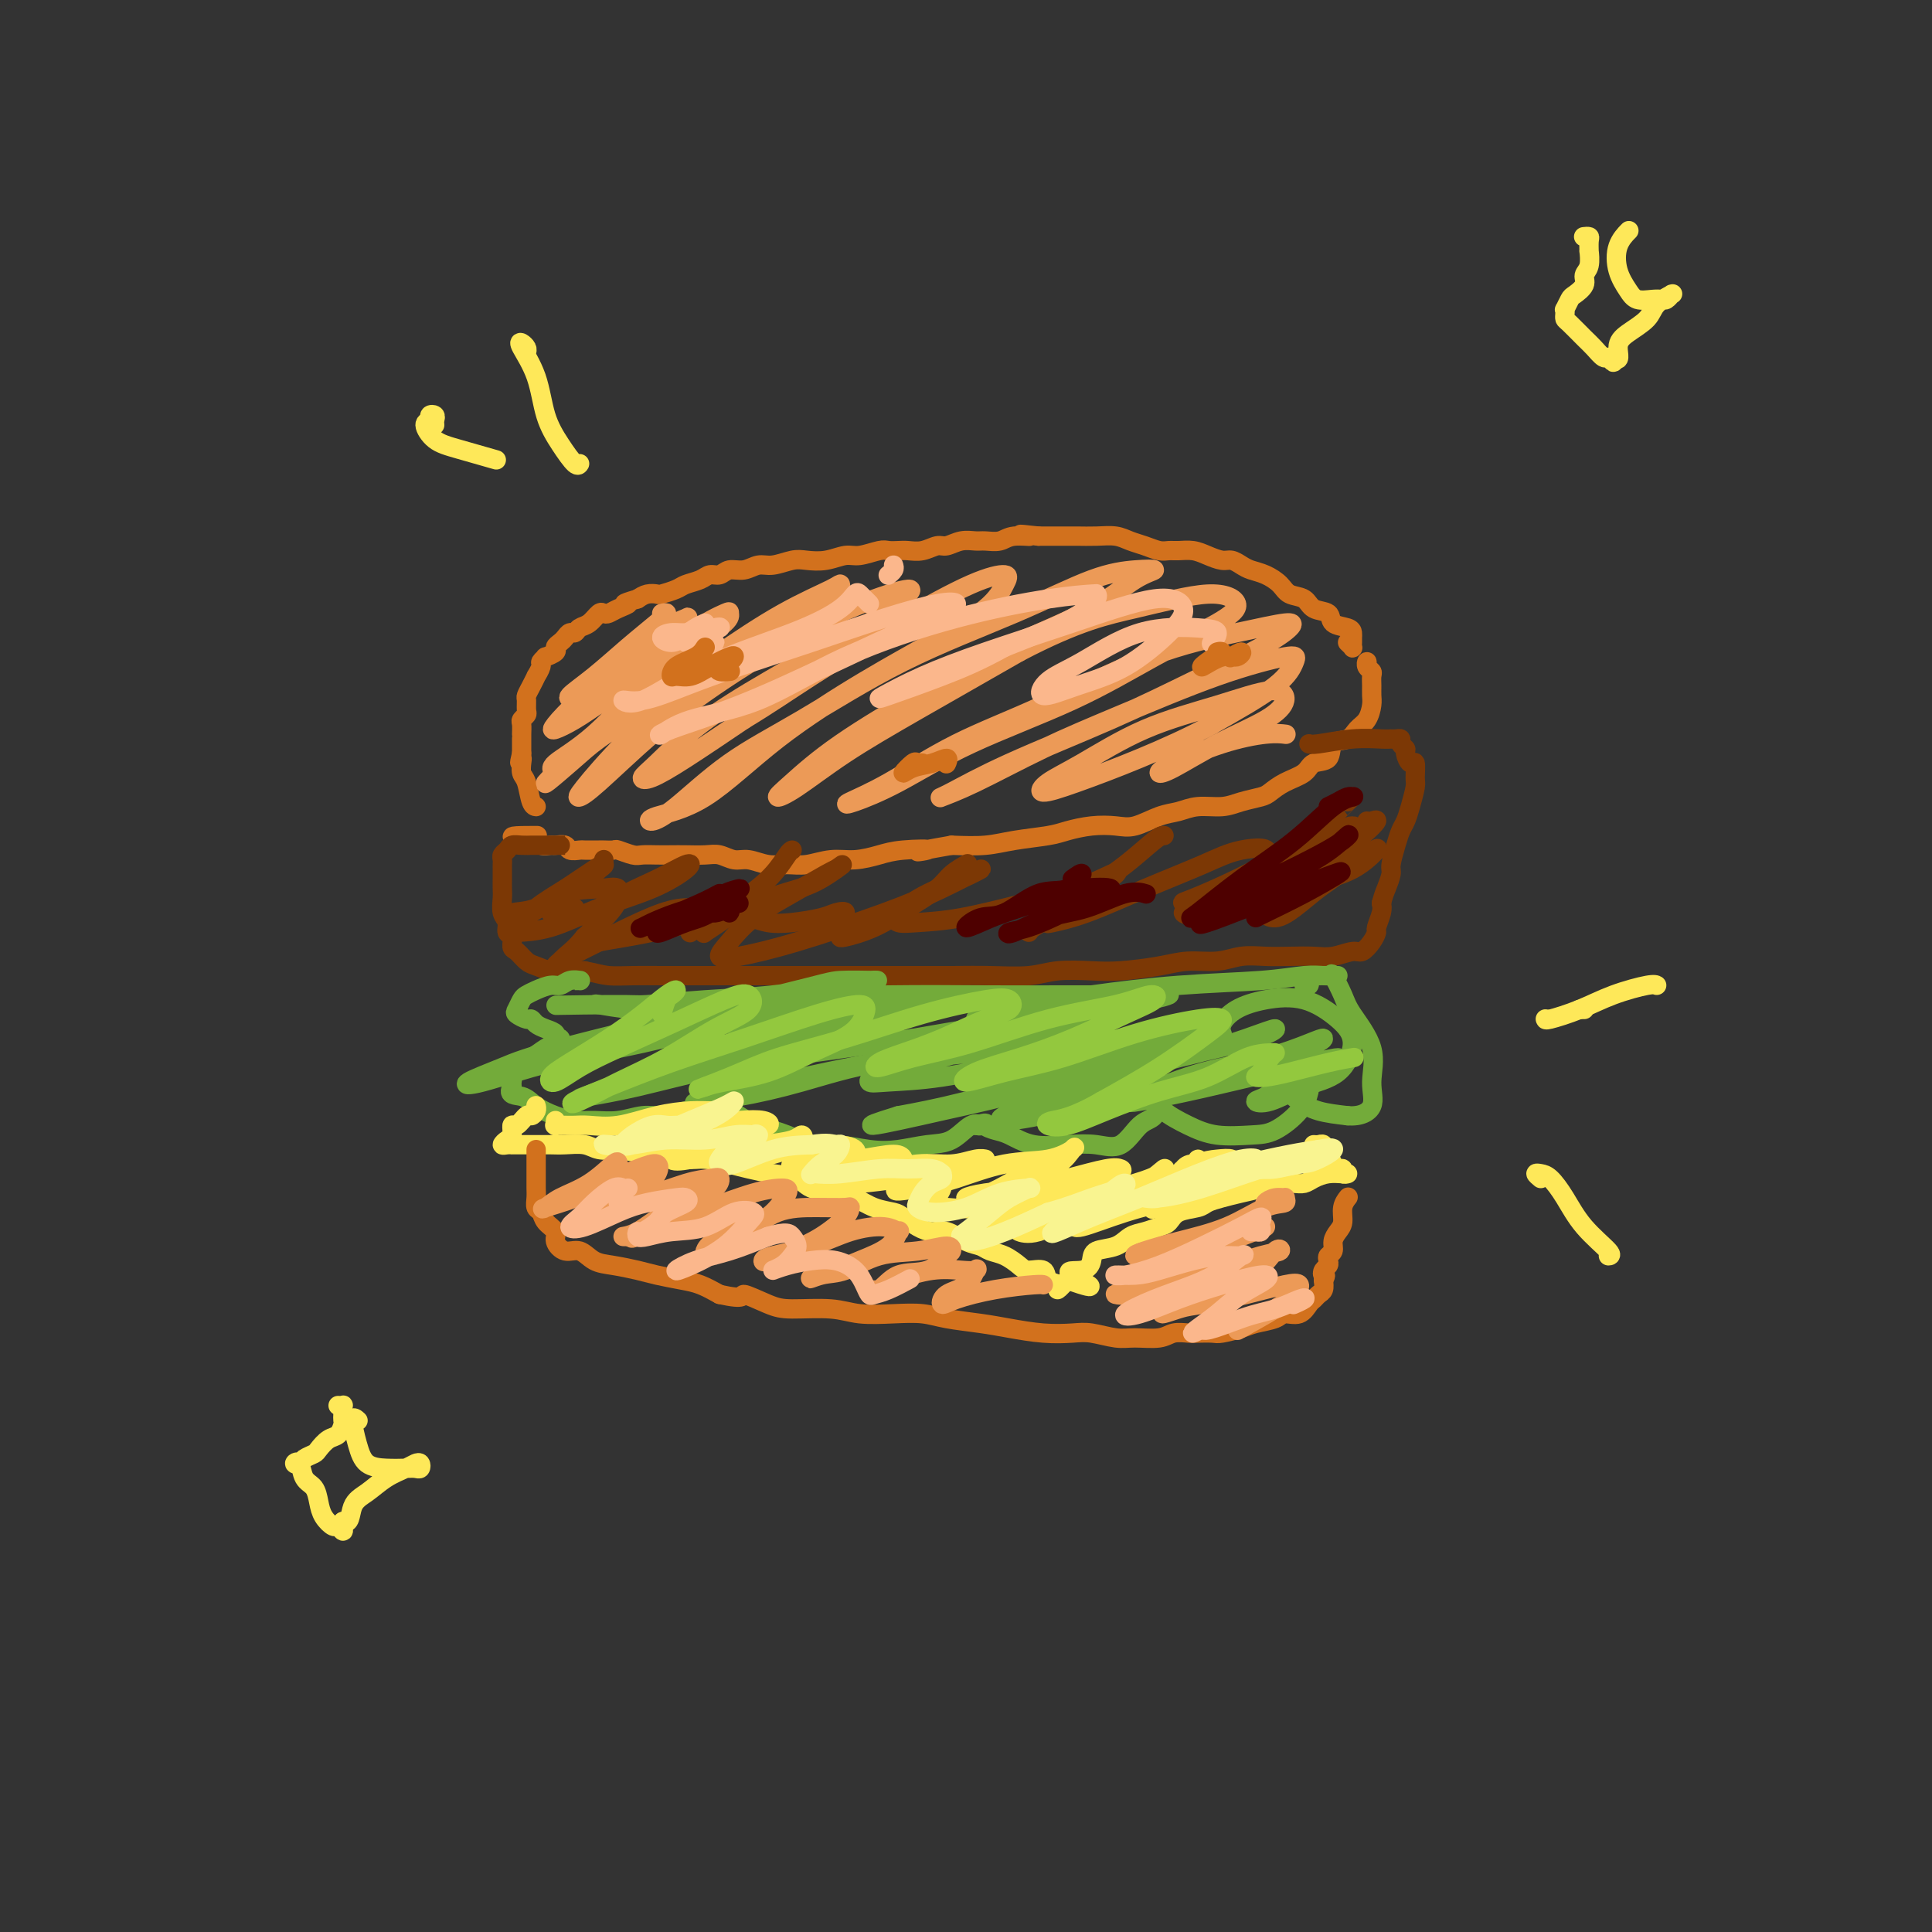 <svg viewBox='0 0 400 400' version='1.1' xmlns='http://www.w3.org/2000/svg' xmlns:xlink='http://www.w3.org/1999/xlink'><rect x="0" y="0" width="400" height="400" fill="#333333" stroke="none"/><g fill='none' stroke='#D2711D' stroke-width='4' stroke-linecap='round' stroke-linejoin='round'><path d='M279,133c0.423,0.399 0.846,0.798 1,1c0.154,0.202 0.041,0.209 0,0c-0.041,-0.209 -0.008,-0.632 0,-1c0.008,-0.368 -0.009,-0.680 0,-1c0.009,-0.320 0.045,-0.648 0,-1c-0.045,-0.352 -0.171,-0.728 -1,-1c-0.829,-0.272 -2.362,-0.439 -3,-1c-0.638,-0.561 -0.383,-1.515 -1,-2c-0.617,-0.485 -2.107,-0.501 -3,-1c-0.893,-0.499 -1.187,-1.482 -2,-2c-0.813,-0.518 -2.143,-0.572 -3,-1c-0.857,-0.428 -1.241,-1.229 -2,-2c-0.759,-0.771 -1.893,-1.512 -3,-2c-1.107,-0.488 -2.186,-0.722 -3,-1c-0.814,-0.278 -1.361,-0.600 -2,-1c-0.639,-0.400 -1.368,-0.878 -2,-1c-0.632,-0.122 -1.167,0.111 -2,0c-0.833,-0.111 -1.966,-0.565 -3,-1c-1.034,-0.435 -1.971,-0.852 -3,-1c-1.029,-0.148 -2.152,-0.028 -3,0c-0.848,0.028 -1.423,-0.035 -2,0c-0.577,0.035 -1.157,0.167 -2,0c-0.843,-0.167 -1.948,-0.633 -3,-1c-1.052,-0.367 -2.052,-0.634 -3,-1c-0.948,-0.366 -1.843,-0.830 -3,-1c-1.157,-0.170 -2.575,-0.046 -4,0c-1.425,0.046 -2.856,0.012 -4,0c-1.144,-0.012 -2.000,-0.003 -3,0c-1.000,0.003 -2.143,0.001 -3,0c-0.857,-0.001 -1.429,-0.000 -2,0'/><path d='M215,111c-6.496,-0.757 -2.737,-0.150 -2,0c0.737,0.150 -1.548,-0.157 -3,0c-1.452,0.157 -2.069,0.778 -3,1c-0.931,0.222 -2.174,0.044 -3,0c-0.826,-0.044 -1.235,0.044 -2,0c-0.765,-0.044 -1.885,-0.222 -3,0c-1.115,0.222 -2.224,0.844 -3,1c-0.776,0.156 -1.220,-0.154 -2,0c-0.780,0.154 -1.898,0.772 -3,1c-1.102,0.228 -2.189,0.065 -3,0c-0.811,-0.065 -1.346,-0.033 -2,0c-0.654,0.033 -1.427,0.065 -2,0c-0.573,-0.065 -0.947,-0.227 -2,0c-1.053,0.227 -2.784,0.844 -4,1c-1.216,0.156 -1.918,-0.150 -3,0c-1.082,0.150 -2.544,0.757 -4,1c-1.456,0.243 -2.907,0.122 -4,0c-1.093,-0.122 -1.830,-0.244 -3,0c-1.170,0.244 -2.775,0.854 -4,1c-1.225,0.146 -2.072,-0.172 -3,0c-0.928,0.172 -1.938,0.834 -3,1c-1.062,0.166 -2.175,-0.163 -3,0c-0.825,0.163 -1.360,0.817 -2,1c-0.640,0.183 -1.383,-0.105 -2,0c-0.617,0.105 -1.106,0.603 -2,1c-0.894,0.397 -2.193,0.694 -3,1c-0.807,0.306 -1.122,0.621 -2,1c-0.878,0.379 -2.318,0.823 -3,1c-0.682,0.177 -0.607,0.086 -1,0c-0.393,-0.086 -1.255,-0.167 -2,0c-0.745,0.167 -1.372,0.584 -2,1'/><path d='M132,124c-4.228,1.264 -2.298,0.925 -2,1c0.298,0.075 -1.036,0.563 -2,1c-0.964,0.437 -1.557,0.824 -2,1c-0.443,0.176 -0.734,0.142 -1,0c-0.266,-0.142 -0.505,-0.393 -1,0c-0.495,0.393 -1.246,1.429 -2,2c-0.754,0.571 -1.511,0.678 -2,1c-0.489,0.322 -0.710,0.860 -1,1c-0.290,0.140 -0.650,-0.117 -1,0c-0.350,0.117 -0.690,0.610 -1,1c-0.310,0.390 -0.590,0.678 -1,1c-0.410,0.322 -0.951,0.678 -1,1c-0.049,0.322 0.394,0.610 0,1c-0.394,0.390 -1.626,0.883 -2,1c-0.374,0.117 0.111,-0.142 0,0c-0.111,0.142 -0.817,0.685 -1,1c-0.183,0.315 0.157,0.403 0,1c-0.157,0.597 -0.813,1.703 -1,2c-0.187,0.297 0.093,-0.215 0,0c-0.093,0.215 -0.560,1.157 -1,2c-0.440,0.843 -0.854,1.588 -1,2c-0.146,0.412 -0.025,0.491 0,1c0.025,0.509 -0.046,1.449 0,2c0.046,0.551 0.208,0.712 0,1c-0.208,0.288 -0.788,0.702 -1,1c-0.212,0.298 -0.057,0.479 0,1c0.057,0.521 0.015,1.383 0,2c-0.015,0.617 -0.004,0.990 0,1c0.004,0.010 0.001,-0.344 0,0c-0.001,0.344 -0.000,1.384 0,2c0.000,0.616 0.000,0.808 0,1'/><path d='M108,156c-0.773,3.252 -0.204,1.383 0,1c0.204,-0.383 0.043,0.720 0,1c-0.043,0.280 0.031,-0.265 0,0c-0.031,0.265 -0.166,1.339 0,2c0.166,0.661 0.632,0.909 1,2c0.368,1.091 0.638,3.024 1,4c0.362,0.976 0.818,0.993 1,1c0.182,0.007 0.091,0.003 0,0'/><path d='M283,138c0.030,-0.510 0.061,-1.021 0,-1c-0.061,0.021 -0.213,0.572 0,1c0.213,0.428 0.790,0.732 1,1c0.210,0.268 0.054,0.498 0,1c-0.054,0.502 -0.007,1.275 0,2c0.007,0.725 -0.027,1.403 0,2c0.027,0.597 0.115,1.113 0,2c-0.115,0.887 -0.435,2.143 -1,3c-0.565,0.857 -1.377,1.314 -2,2c-0.623,0.686 -1.057,1.601 -2,2c-0.943,0.399 -2.395,0.281 -3,1c-0.605,0.719 -0.365,2.276 -1,3c-0.635,0.724 -2.146,0.614 -3,1c-0.854,0.386 -1.050,1.269 -2,2c-0.950,0.731 -2.654,1.310 -4,2c-1.346,0.690 -2.334,1.490 -3,2c-0.666,0.510 -1.010,0.728 -2,1c-0.990,0.272 -2.626,0.596 -4,1c-1.374,0.404 -2.485,0.886 -4,1c-1.515,0.114 -3.433,-0.141 -5,0c-1.567,0.141 -2.785,0.678 -4,1c-1.215,0.322 -2.429,0.429 -4,1c-1.571,0.571 -3.498,1.606 -5,2c-1.502,0.394 -2.578,0.147 -4,0c-1.422,-0.147 -3.189,-0.193 -5,0c-1.811,0.193 -3.665,0.626 -5,1c-1.335,0.374 -2.152,0.688 -4,1c-1.848,0.312 -4.728,0.623 -7,1c-2.272,0.377 -3.935,0.822 -6,1c-2.065,0.178 -4.533,0.089 -7,0'/><path d='M197,175c-11.103,1.940 -5.862,1.289 -5,1c0.862,-0.289 -2.657,-0.217 -5,0c-2.343,0.217 -3.512,0.580 -5,1c-1.488,0.420 -3.296,0.898 -5,1c-1.704,0.102 -3.303,-0.173 -5,0c-1.697,0.173 -3.493,0.793 -5,1c-1.507,0.207 -2.725,-0.001 -4,0c-1.275,0.001 -2.609,0.211 -4,0c-1.391,-0.211 -2.841,-0.841 -4,-1c-1.159,-0.159 -2.029,0.154 -3,0c-0.971,-0.154 -2.045,-0.773 -3,-1c-0.955,-0.227 -1.793,-0.061 -3,0c-1.207,0.061 -2.783,0.017 -4,0c-1.217,-0.017 -2.074,-0.008 -3,0c-0.926,0.008 -1.920,0.016 -3,0c-1.080,-0.016 -2.244,-0.057 -3,0c-0.756,0.057 -1.103,0.211 -2,0c-0.897,-0.211 -2.342,-0.789 -3,-1c-0.658,-0.211 -0.528,-0.057 -1,0c-0.472,0.057 -1.545,0.016 -2,0c-0.455,-0.016 -0.292,-0.008 -1,0c-0.708,0.008 -2.288,0.016 -3,0c-0.712,-0.016 -0.557,-0.057 -1,0c-0.443,0.057 -1.484,0.212 -2,0c-0.516,-0.212 -0.506,-0.793 -1,-1c-0.494,-0.207 -1.491,-0.041 -2,0c-0.509,0.041 -0.532,-0.041 -1,0c-0.468,0.041 -1.383,0.207 -2,0c-0.617,-0.207 -0.935,-0.786 -1,-1c-0.065,-0.214 0.124,-0.061 0,0c-0.124,0.061 -0.562,0.031 -1,0'/><path d='M110,174c-7.622,-1.000 -2.178,-1.000 0,-1c2.178,0.000 1.089,0.000 0,0'/></g>
<g fill='none' stroke='#EC9A57' stroke-width='4' stroke-linecap='round' stroke-linejoin='round'><path d='M137,127c0.513,-0.115 1.026,-0.230 1,0c-0.026,0.230 -0.590,0.807 -2,2c-1.410,1.193 -3.666,3.004 -6,5c-2.334,1.996 -4.745,4.176 -7,6c-2.255,1.824 -4.355,3.290 -5,4c-0.645,0.710 0.164,0.664 1,0c0.836,-0.664 1.699,-1.947 3,-3c1.301,-1.053 3.040,-1.877 5,-3c1.960,-1.123 4.139,-2.545 6,-4c1.861,-1.455 3.402,-2.943 5,-4c1.598,-1.057 3.253,-1.685 4,-2c0.747,-0.315 0.585,-0.319 0,0c-0.585,0.319 -1.593,0.961 -3,2c-1.407,1.039 -3.213,2.476 -5,4c-1.787,1.524 -3.554,3.136 -6,5c-2.446,1.864 -5.571,3.981 -8,6c-2.429,2.019 -4.164,3.941 -5,5c-0.836,1.059 -0.775,1.256 0,1c0.775,-0.256 2.264,-0.966 4,-2c1.736,-1.034 3.719,-2.394 6,-4c2.281,-1.606 4.862,-3.460 8,-6c3.138,-2.540 6.835,-5.766 10,-8c3.165,-2.234 5.797,-3.475 7,-4c1.203,-0.525 0.976,-0.333 1,0c0.024,0.333 0.300,0.806 -1,2c-1.300,1.194 -4.174,3.107 -7,5c-2.826,1.893 -5.603,3.765 -9,7c-3.397,3.235 -7.415,7.832 -11,11c-3.585,3.168 -6.739,4.905 -8,6c-1.261,1.095 -0.631,1.547 0,2'/><path d='M115,160c-4.984,4.876 0.055,0.567 3,-2c2.945,-2.567 3.794,-3.391 6,-5c2.206,-1.609 5.768,-4.001 10,-7c4.232,-2.999 9.135,-6.603 14,-10c4.865,-3.397 9.693,-6.587 14,-9c4.307,-2.413 8.095,-4.048 10,-5c1.905,-0.952 1.928,-1.220 2,-1c0.072,0.220 0.193,0.928 -1,2c-1.193,1.072 -3.700,2.508 -7,4c-3.300,1.492 -7.394,3.042 -11,5c-3.606,1.958 -6.725,4.325 -11,8c-4.275,3.675 -9.706,8.657 -14,13c-4.294,4.343 -7.452,8.046 -9,10c-1.548,1.954 -1.486,2.159 -1,2c0.486,-0.159 1.397,-0.682 4,-3c2.603,-2.318 6.898,-6.431 11,-10c4.102,-3.569 8.010,-6.592 13,-10c4.990,-3.408 11.063,-7.199 16,-10c4.937,-2.801 8.737,-4.610 12,-6c3.263,-1.390 5.990,-2.360 8,-3c2.010,-0.640 3.304,-0.951 4,-1c0.696,-0.049 0.794,0.164 0,1c-0.794,0.836 -2.481,2.296 -5,4c-2.519,1.704 -5.871,3.651 -10,6c-4.129,2.349 -9.037,5.101 -14,8c-4.963,2.899 -9.982,5.945 -14,9c-4.018,3.055 -7.035,6.120 -9,8c-1.965,1.880 -2.877,2.576 -3,3c-0.123,0.424 0.544,0.576 2,0c1.456,-0.576 3.702,-1.879 7,-4c3.298,-2.121 7.649,-5.061 12,-8'/><path d='M154,149c5.541,-3.347 8.894,-5.716 14,-9c5.106,-3.284 11.964,-7.483 18,-11c6.036,-3.517 11.250,-6.351 15,-8c3.750,-1.649 6.036,-2.113 7,-2c0.964,0.113 0.607,0.803 0,2c-0.607,1.197 -1.462,2.901 -4,5c-2.538,2.099 -6.757,4.593 -11,7c-4.243,2.407 -8.509,4.727 -14,8c-5.491,3.273 -12.207,7.500 -18,12c-5.793,4.500 -10.664,9.273 -15,12c-4.336,2.727 -8.138,3.408 -10,4c-1.862,0.592 -1.785,1.096 -1,1c0.785,-0.096 2.278,-0.792 5,-3c2.722,-2.208 6.672,-5.929 11,-9c4.328,-3.071 9.034,-5.492 15,-9c5.966,-3.508 13.192,-8.104 21,-12c7.808,-3.896 16.199,-7.094 23,-10c6.801,-2.906 12.014,-5.521 16,-7c3.986,-1.479 6.747,-1.821 9,-2c2.253,-0.179 3.999,-0.195 4,0c0.001,0.195 -1.742,0.601 -4,2c-2.258,1.399 -5.030,3.792 -9,6c-3.970,2.208 -9.136,4.232 -15,7c-5.864,2.768 -12.425,6.281 -19,10c-6.575,3.719 -13.164,7.646 -18,11c-4.836,3.354 -7.918,6.136 -10,8c-2.082,1.864 -3.163,2.812 -3,3c0.163,0.188 1.569,-0.383 4,-2c2.431,-1.617 5.885,-4.282 10,-7c4.115,-2.718 8.890,-5.491 15,-9c6.110,-3.509 13.555,-7.755 21,-12'/><path d='M211,135c12.364,-6.476 18.275,-7.667 24,-9c5.725,-1.333 11.264,-2.807 15,-3c3.736,-0.193 5.668,0.896 6,2c0.332,1.104 -0.935,2.224 -4,4c-3.065,1.776 -7.927,4.210 -13,7c-5.073,2.790 -10.356,5.937 -17,9c-6.644,3.063 -14.650,6.042 -21,9c-6.350,2.958 -11.042,5.896 -15,8c-3.958,2.104 -7.180,3.373 -9,4c-1.820,0.627 -2.239,0.612 -1,0c1.239,-0.612 4.137,-1.819 8,-4c3.863,-2.181 8.692,-5.335 14,-8c5.308,-2.665 11.096,-4.843 18,-8c6.904,-3.157 14.924,-7.295 22,-10c7.076,-2.705 13.208,-3.976 18,-5c4.792,-1.024 8.244,-1.800 10,-2c1.756,-0.200 1.815,0.177 1,1c-0.815,0.823 -2.504,2.090 -6,4c-3.496,1.910 -8.797,4.461 -14,7c-5.203,2.539 -10.307,5.067 -17,8c-6.693,2.933 -14.975,6.271 -21,9c-6.025,2.729 -9.792,4.849 -12,6c-2.208,1.151 -2.856,1.334 -2,1c0.856,-0.334 3.217,-1.183 7,-3c3.783,-1.817 8.987,-4.602 14,-7c5.013,-2.398 9.836,-4.409 16,-7c6.164,-2.591 13.671,-5.760 20,-8c6.329,-2.240 11.480,-3.549 14,-4c2.520,-0.451 2.409,-0.045 2,1c-0.409,1.045 -1.117,2.727 -4,5c-2.883,2.273 -7.942,5.136 -13,8'/><path d='M251,150c-4.733,2.558 -10.064,4.953 -15,7c-4.936,2.047 -9.476,3.745 -13,5c-3.524,1.255 -6.034,2.065 -7,2c-0.966,-0.065 -0.390,-1.007 1,-2c1.390,-0.993 3.594,-2.037 7,-4c3.406,-1.963 8.016,-4.844 13,-7c4.984,-2.156 10.343,-3.587 15,-5c4.657,-1.413 8.612,-2.810 11,-3c2.388,-0.190 3.210,0.826 3,2c-0.210,1.174 -1.450,2.507 -4,4c-2.550,1.493 -6.409,3.147 -10,5c-3.591,1.853 -6.916,3.904 -9,5c-2.084,1.096 -2.929,1.236 -3,1c-0.071,-0.236 0.633,-0.848 3,-2c2.367,-1.152 6.397,-2.845 10,-4c3.603,-1.155 6.778,-1.773 9,-2c2.222,-0.227 3.492,-0.065 4,0c0.508,0.065 0.254,0.032 0,0'/></g>
<g fill='none' stroke='#FBB78C' stroke-width='4' stroke-linecap='round' stroke-linejoin='round'><path d='M146,129c-0.690,0.304 -1.381,0.608 -2,1c-0.619,0.392 -1.167,0.873 -2,1c-0.833,0.127 -1.951,-0.098 -3,0c-1.049,0.098 -2.030,0.520 -2,1c0.030,0.480 1.073,1.017 2,1c0.927,-0.017 1.740,-0.590 3,-1c1.260,-0.410 2.966,-0.657 4,-1c1.034,-0.343 1.395,-0.782 2,-1c0.605,-0.218 1.454,-0.216 1,0c-0.454,0.216 -2.211,0.646 -3,1c-0.789,0.354 -0.611,0.631 -1,1c-0.389,0.369 -1.347,0.831 -2,1c-0.653,0.169 -1.003,0.046 -1,0c0.003,-0.046 0.358,-0.015 1,0c0.642,0.015 1.570,0.014 2,0c0.430,-0.014 0.360,-0.042 1,0c0.640,0.042 1.989,0.155 2,0c0.011,-0.155 -1.317,-0.578 -2,-1c-0.683,-0.422 -0.722,-0.844 -1,-1c-0.278,-0.156 -0.794,-0.044 -1,0c-0.206,0.044 -0.103,0.022 0,0'/><path d='M185,117c0.111,0.311 0.222,0.622 0,1c-0.222,0.378 -0.778,0.822 -1,1c-0.222,0.178 -0.111,0.089 0,0'/><path d='M180,125c-0.328,-0.326 -0.657,-0.652 -1,-1c-0.343,-0.348 -0.701,-0.719 -1,-1c-0.299,-0.281 -0.540,-0.473 -1,0c-0.460,0.473 -1.138,1.611 -3,3c-1.862,1.389 -4.907,3.030 -10,5c-5.093,1.970 -12.232,4.271 -18,7c-5.768,2.729 -10.164,5.887 -13,7c-2.836,1.113 -4.110,0.182 -4,0c0.110,-0.182 1.606,0.384 4,0c2.394,-0.384 5.686,-1.718 9,-3c3.314,-1.282 6.648,-2.513 11,-4c4.352,-1.487 9.721,-3.231 15,-5c5.279,-1.769 10.467,-3.564 15,-5c4.533,-1.436 8.410,-2.513 11,-3c2.590,-0.487 3.894,-0.386 4,0c0.106,0.386 -0.987,1.055 -3,2c-2.013,0.945 -4.945,2.165 -9,4c-4.055,1.835 -9.232,4.286 -15,7c-5.768,2.714 -12.126,5.690 -18,8c-5.874,2.310 -11.263,3.955 -14,5c-2.737,1.045 -2.822,1.491 -2,1c0.822,-0.491 2.551,-1.917 6,-3c3.449,-1.083 8.616,-1.821 14,-4c5.384,-2.179 10.983,-5.800 18,-9c7.017,-3.200 15.452,-5.981 23,-8c7.548,-2.019 14.211,-3.277 19,-4c4.789,-0.723 7.706,-0.912 9,-1c1.294,-0.088 0.965,-0.075 1,0c0.035,0.075 0.432,0.213 0,1c-0.432,0.787 -1.695,2.225 -5,4c-3.305,1.775 -8.653,3.888 -14,6'/><path d='M208,134c-5.102,2.831 -8.856,4.408 -13,6c-4.144,1.592 -8.677,3.198 -11,4c-2.323,0.802 -2.436,0.801 -1,0c1.436,-0.801 4.422,-2.403 8,-4c3.578,-1.597 7.749,-3.190 13,-5c5.251,-1.810 11.581,-3.839 18,-6c6.419,-2.161 12.926,-4.455 17,-5c4.074,-0.545 5.714,0.659 6,2c0.286,1.341 -0.782,2.820 -3,5c-2.218,2.180 -5.586,5.062 -9,7c-3.414,1.938 -6.874,2.932 -10,4c-3.126,1.068 -5.918,2.209 -7,2c-1.082,-0.209 -0.453,-1.767 1,-3c1.453,-1.233 3.731,-2.141 7,-4c3.269,-1.859 7.531,-4.669 12,-6c4.469,-1.331 9.146,-1.181 12,-1c2.854,0.181 3.884,0.395 4,1c0.116,0.605 -0.681,1.601 -1,2c-0.319,0.399 -0.159,0.199 0,0'/></g>
<g fill='none' stroke='#D2711D' stroke-width='4' stroke-linecap='round' stroke-linejoin='round'><path d='M146,134c-0.426,0.680 -0.852,1.361 -2,2c-1.148,0.639 -3.018,1.238 -4,2c-0.982,0.762 -1.076,1.689 -1,2c0.076,0.311 0.322,0.006 1,0c0.678,-0.006 1.787,0.289 3,0c1.213,-0.289 2.528,-1.160 4,-2c1.472,-0.840 3.100,-1.647 4,-2c0.900,-0.353 1.072,-0.252 1,0c-0.072,0.252 -0.387,0.656 -1,1c-0.613,0.344 -1.525,0.628 -2,1c-0.475,0.372 -0.512,0.831 0,1c0.512,0.169 1.575,0.048 2,0c0.425,-0.048 0.213,-0.024 0,0'/><path d='M252,135c0.404,-0.118 0.809,-0.236 1,0c0.191,0.236 0.169,0.826 0,1c-0.169,0.174 -0.484,-0.067 -1,0c-0.516,0.067 -1.232,0.444 -2,1c-0.768,0.556 -1.586,1.291 -1,1c0.586,-0.291 2.577,-1.608 4,-2c1.423,-0.392 2.278,0.142 3,0c0.722,-0.142 1.310,-0.961 1,-1c-0.310,-0.039 -1.517,0.703 -2,1c-0.483,0.297 -0.241,0.148 0,0'/><path d='M190,158c0.524,-0.018 1.049,-0.036 1,0c-0.049,0.036 -0.670,0.126 -1,0c-0.330,-0.126 -0.368,-0.469 -1,0c-0.632,0.469 -1.858,1.751 -2,2c-0.142,0.249 0.799,-0.536 2,-1c1.201,-0.464 2.662,-0.609 4,-1c1.338,-0.391 2.552,-1.028 3,-1c0.448,0.028 0.128,0.722 0,1c-0.128,0.278 -0.064,0.139 0,0'/></g>
<g fill='none' stroke='#7C3805' stroke-width='4' stroke-linecap='round' stroke-linejoin='round'><path d='M116,175c0.502,-0.000 1.005,-0.000 1,0c-0.005,0.000 -0.516,0.000 -1,0c-0.484,-0.000 -0.941,-0.000 -1,0c-0.059,0.000 0.280,0.000 0,0c-0.280,-0.000 -1.178,-0.001 -2,0c-0.822,0.001 -1.568,0.003 -2,0c-0.432,-0.003 -0.550,-0.012 -1,0c-0.450,0.012 -1.231,0.045 -2,0c-0.769,-0.045 -1.527,-0.166 -2,0c-0.473,0.166 -0.663,0.621 -1,1c-0.337,0.379 -0.822,0.682 -1,1c-0.178,0.318 -0.048,0.652 0,1c0.048,0.348 0.013,0.711 0,1c-0.013,0.289 -0.005,0.504 0,1c0.005,0.496 0.005,1.273 0,2c-0.005,0.727 -0.017,1.403 0,2c0.017,0.597 0.061,1.114 0,2c-0.061,0.886 -0.227,2.139 0,3c0.227,0.861 0.848,1.329 1,2c0.152,0.671 -0.163,1.546 0,2c0.163,0.454 0.805,0.489 1,1c0.195,0.511 -0.058,1.500 0,2c0.058,0.500 0.426,0.512 1,1c0.574,0.488 1.353,1.451 2,2c0.647,0.549 1.163,0.683 2,1c0.837,0.317 1.995,0.816 3,1c1.005,0.184 1.859,0.053 3,0c1.141,-0.053 2.571,-0.026 4,0'/><path d='M121,201c2.764,0.536 3.673,0.876 5,1c1.327,0.124 3.073,0.033 5,0c1.927,-0.033 4.036,-0.009 6,0c1.964,0.009 3.783,0.002 6,0c2.217,-0.002 4.833,-0.001 7,0c2.167,0.001 3.885,0.000 6,0c2.115,-0.000 4.625,0.000 7,0c2.375,-0.000 4.614,-0.000 7,0c2.386,0.000 4.920,0.001 8,0c3.080,-0.001 6.705,-0.004 10,0c3.295,0.004 6.260,0.015 9,0c2.740,-0.015 5.254,-0.056 8,0c2.746,0.056 5.724,0.208 8,0c2.276,-0.208 3.849,-0.778 6,-1c2.151,-0.222 4.878,-0.097 7,0c2.122,0.097 3.637,0.166 6,0c2.363,-0.166 5.572,-0.566 8,-1c2.428,-0.434 4.073,-0.901 6,-1c1.927,-0.099 4.136,0.169 6,0c1.864,-0.169 3.383,-0.776 5,-1c1.617,-0.224 3.333,-0.064 5,0c1.667,0.064 3.286,0.033 5,0c1.714,-0.033 3.523,-0.067 5,0c1.477,0.067 2.620,0.235 4,0c1.380,-0.235 2.996,-0.873 4,-1c1.004,-0.127 1.397,0.258 2,0c0.603,-0.258 1.416,-1.157 2,-2c0.584,-0.843 0.940,-1.628 1,-2c0.060,-0.372 -0.176,-0.331 0,-1c0.176,-0.669 0.765,-2.048 1,-3c0.235,-0.952 0.118,-1.476 0,-2'/><path d='M286,187c0.472,-1.753 0.651,-2.136 1,-3c0.349,-0.864 0.867,-2.209 1,-3c0.133,-0.791 -0.119,-1.029 0,-2c0.119,-0.971 0.610,-2.677 1,-4c0.390,-1.323 0.679,-2.264 1,-3c0.321,-0.736 0.675,-1.267 1,-2c0.325,-0.733 0.620,-1.669 1,-3c0.380,-1.331 0.844,-3.057 1,-4c0.156,-0.943 0.004,-1.103 0,-2c-0.004,-0.897 0.138,-2.530 0,-3c-0.138,-0.470 -0.558,0.224 -1,0c-0.442,-0.224 -0.906,-1.366 -1,-2c-0.094,-0.634 0.182,-0.758 0,-1c-0.182,-0.242 -0.823,-0.600 -1,-1c-0.177,-0.400 0.108,-0.840 0,-1c-0.108,-0.160 -0.610,-0.039 -1,0c-0.390,0.039 -0.669,-0.004 -1,0c-0.331,0.004 -0.716,0.053 -2,0c-1.284,-0.053 -3.468,-0.210 -6,0c-2.532,0.210 -5.412,0.787 -7,1c-1.588,0.213 -1.882,0.061 -2,0c-0.118,-0.061 -0.059,-0.030 0,0'/><path d='M125,179c0.018,-0.576 0.036,-1.152 0,-1c-0.036,0.152 -0.125,1.033 -1,2c-0.875,0.967 -2.536,2.021 -4,3c-1.464,0.979 -2.732,1.884 -4,3c-1.268,1.116 -2.536,2.443 -2,3c0.536,0.557 2.875,0.342 4,0c1.125,-0.342 1.036,-0.812 1,-1c-0.036,-0.188 -0.018,-0.094 0,0'/><path d='M164,176c-0.206,0.085 -0.413,0.170 -1,1c-0.587,0.830 -1.555,2.405 -3,4c-1.445,1.595 -3.367,3.211 -6,5c-2.633,1.789 -5.978,3.751 -8,5c-2.022,1.249 -2.721,1.785 -3,2c-0.279,0.215 -0.140,0.107 0,0'/><path d='M200,179c0.286,-0.160 0.571,-0.321 0,0c-0.571,0.321 -1.999,1.123 -3,2c-1.001,0.877 -1.575,1.829 -3,3c-1.425,1.171 -3.702,2.563 -6,4c-2.298,1.438 -4.616,2.921 -7,4c-2.384,1.079 -4.834,1.752 -6,2c-1.166,0.248 -1.047,0.071 -1,0c0.047,-0.071 0.024,-0.035 0,0'/><path d='M241,173c-0.332,-0.027 -0.663,-0.053 -2,1c-1.337,1.053 -3.679,3.187 -6,5c-2.321,1.813 -4.622,3.305 -7,5c-2.378,1.695 -4.833,3.592 -7,5c-2.167,1.408 -4.045,2.326 -5,3c-0.955,0.674 -0.988,1.105 -1,1c-0.012,-0.105 -0.003,-0.744 0,-1c0.003,-0.256 0.002,-0.128 0,0'/><path d='M279,166c0.494,-0.497 0.989,-0.994 1,-1c0.011,-0.006 -0.461,0.478 -2,2c-1.539,1.522 -4.146,4.082 -8,7c-3.854,2.918 -8.956,6.194 -13,9c-4.044,2.806 -7.031,5.140 -9,6c-1.969,0.860 -2.920,0.244 -3,0c-0.080,-0.244 0.710,-0.117 3,-1c2.290,-0.883 6.078,-2.776 8,-4c1.922,-1.224 1.978,-1.778 2,-2c0.022,-0.222 0.011,-0.111 0,0'/><path d='M283,170c0.258,0.062 0.515,0.123 1,0c0.485,-0.123 1.196,-0.432 1,0c-0.196,0.432 -1.300,1.605 -3,3c-1.700,1.395 -3.996,3.014 -7,5c-3.004,1.986 -6.716,4.341 -9,6c-2.284,1.659 -3.141,2.623 -4,3c-0.859,0.377 -1.721,0.167 -1,0c0.721,-0.167 3.025,-0.290 5,-1c1.975,-0.710 3.621,-2.008 6,-3c2.379,-0.992 5.491,-1.678 8,-3c2.509,-1.322 4.415,-3.280 5,-4c0.585,-0.720 -0.150,-0.202 -2,1c-1.850,1.202 -4.814,3.089 -8,5c-3.186,1.911 -6.593,3.848 -9,5c-2.407,1.152 -3.813,1.520 -4,2c-0.187,0.480 0.846,1.073 2,1c1.154,-0.073 2.429,-0.813 4,-2c1.571,-1.187 3.440,-2.820 5,-4c1.560,-1.180 2.813,-1.905 4,-3c1.187,-1.095 2.310,-2.559 3,-4c0.690,-1.441 0.948,-2.858 1,-4c0.052,-1.142 -0.101,-2.008 -1,-2c-0.899,0.008 -2.544,0.891 -5,2c-2.456,1.109 -5.723,2.443 -9,4c-3.277,1.557 -6.565,3.336 -10,5c-3.435,1.664 -7.018,3.214 -9,4c-1.982,0.786 -2.363,0.808 -2,1c0.363,0.192 1.470,0.554 3,0c1.530,-0.554 3.482,-2.025 5,-3c1.518,-0.975 2.601,-1.455 4,-2c1.399,-0.545 3.114,-1.156 4,-2c0.886,-0.844 0.943,-1.922 1,-3'/><path d='M262,177c1.523,-1.739 -2.170,-1.587 -5,-1c-2.830,0.587 -4.798,1.608 -8,3c-3.202,1.392 -7.639,3.154 -12,5c-4.361,1.846 -8.645,3.777 -12,5c-3.355,1.223 -5.780,1.737 -7,2c-1.220,0.263 -1.234,0.274 -1,0c0.234,-0.274 0.715,-0.832 2,-2c1.285,-1.168 3.373,-2.945 5,-4c1.627,-1.055 2.791,-1.388 4,-2c1.209,-0.612 2.462,-1.502 3,-2c0.538,-0.498 0.360,-0.603 -1,0c-1.360,0.603 -3.901,1.914 -7,3c-3.099,1.086 -6.754,1.947 -11,3c-4.246,1.053 -9.082,2.297 -13,3c-3.918,0.703 -6.917,0.863 -9,1c-2.083,0.137 -3.248,0.250 -4,0c-0.752,-0.250 -1.089,-0.865 0,-2c1.089,-1.135 3.604,-2.792 6,-4c2.396,-1.208 4.673,-1.968 7,-3c2.327,-1.032 4.703,-2.336 4,-2c-0.703,0.336 -4.484,2.313 -8,4c-3.516,1.687 -6.766,3.086 -12,5c-5.234,1.914 -12.451,4.344 -18,6c-5.549,1.656 -9.428,2.537 -12,3c-2.572,0.463 -3.835,0.506 -4,0c-0.165,-0.506 0.768,-1.561 2,-3c1.232,-1.439 2.763,-3.262 5,-5c2.237,-1.738 5.179,-3.391 8,-5c2.821,-1.609 5.520,-3.174 7,-4c1.480,-0.826 1.740,-0.913 2,-1'/><path d='M173,180c3.377,-2.464 -0.181,0.376 -3,2c-2.819,1.624 -4.899,2.032 -8,3c-3.101,0.968 -7.223,2.497 -12,4c-4.777,1.503 -10.210,2.979 -15,4c-4.790,1.021 -8.937,1.586 -11,2c-2.063,0.414 -2.041,0.678 -2,0c0.041,-0.678 0.103,-2.296 1,-4c0.897,-1.704 2.629,-3.492 5,-5c2.371,-1.508 5.380,-2.736 8,-4c2.620,-1.264 4.850,-2.563 6,-3c1.150,-0.437 1.218,-0.012 0,1c-1.218,1.012 -3.723,2.610 -7,4c-3.277,1.390 -7.327,2.571 -11,4c-3.673,1.429 -6.971,3.108 -10,4c-3.029,0.892 -5.790,0.999 -7,1c-1.210,0.001 -0.871,-0.105 0,-1c0.871,-0.895 2.273,-2.579 4,-4c1.727,-1.421 3.781,-2.580 6,-4c2.219,-1.420 4.605,-3.102 6,-4c1.395,-0.898 1.799,-1.012 2,-1c0.201,0.012 0.199,0.151 -1,1c-1.199,0.849 -3.594,2.410 -6,4c-2.406,1.590 -4.824,3.211 -7,4c-2.176,0.789 -4.109,0.748 -5,1c-0.891,0.252 -0.739,0.797 0,1c0.739,0.203 2.066,0.065 4,-1c1.934,-1.065 4.477,-3.056 7,-4c2.523,-0.944 5.027,-0.841 7,-1c1.973,-0.159 3.416,-0.581 4,0c0.584,0.581 0.310,2.166 -1,4c-1.310,1.834 -3.655,3.917 -6,6'/><path d='M121,194c-1.862,2.321 -3.016,3.122 -4,4c-0.984,0.878 -1.798,1.833 -2,2c-0.202,0.167 0.207,-0.454 1,-1c0.793,-0.546 1.971,-1.019 4,-2c2.029,-0.981 4.908,-2.471 8,-4c3.092,-1.529 6.398,-3.097 9,-4c2.602,-0.903 4.502,-1.143 6,-1c1.498,0.143 2.595,0.667 3,1c0.405,0.333 0.119,0.475 0,1c-0.119,0.525 -0.070,1.433 0,2c0.070,0.567 0.160,0.792 0,1c-0.160,0.208 -0.571,0.399 0,0c0.571,-0.399 2.124,-1.388 3,-2c0.876,-0.612 1.074,-0.846 2,-1c0.926,-0.154 2.579,-0.226 4,0c1.421,0.226 2.611,0.752 4,1c1.389,0.248 2.978,0.217 5,0c2.022,-0.217 4.478,-0.622 6,-1c1.522,-0.378 2.109,-0.730 3,-1c0.891,-0.270 2.086,-0.457 2,0c-0.086,0.457 -1.453,1.559 -2,2c-0.547,0.441 -0.273,0.220 0,0'/></g>
<g fill='none' stroke='#4E0000' stroke-width='4' stroke-linecap='round' stroke-linejoin='round'><path d='M149,185c-1.047,0.565 -2.095,1.130 -4,2c-1.905,0.870 -4.669,2.045 -7,3c-2.331,0.955 -4.231,1.690 -5,2c-0.769,0.310 -0.408,0.196 0,0c0.408,-0.196 0.863,-0.473 2,-1c1.137,-0.527 2.956,-1.304 5,-2c2.044,-0.696 4.312,-1.311 6,-2c1.688,-0.689 2.796,-1.451 4,-2c1.204,-0.549 2.505,-0.886 3,-1c0.495,-0.114 0.185,-0.006 -1,1c-1.185,1.006 -3.243,2.910 -5,4c-1.757,1.090 -3.212,1.366 -5,2c-1.788,0.634 -3.911,1.625 -5,2c-1.089,0.375 -1.146,0.134 -1,0c0.146,-0.134 0.494,-0.161 2,-1c1.506,-0.839 4.169,-2.490 6,-3c1.831,-0.510 2.830,0.122 4,0c1.170,-0.122 2.513,-0.999 3,-1c0.487,-0.001 0.120,0.876 0,1c-0.120,0.124 0.006,-0.503 0,-1c-0.006,-0.497 -0.146,-0.865 0,-1c0.146,-0.135 0.578,-0.036 1,0c0.422,0.036 0.835,0.010 1,0c0.165,-0.010 0.083,-0.005 0,0'/><path d='M222,182c1.051,-0.764 2.102,-1.527 2,-1c-0.102,0.527 -1.358,2.346 -3,3c-1.642,0.654 -3.672,0.145 -6,1c-2.328,0.855 -4.956,3.075 -7,4c-2.044,0.925 -3.503,0.554 -5,1c-1.497,0.446 -3.030,1.710 -3,2c0.030,0.290 1.623,-0.393 3,-1c1.377,-0.607 2.537,-1.138 5,-2c2.463,-0.862 6.231,-2.054 9,-3c2.769,-0.946 4.541,-1.644 7,-2c2.459,-0.356 5.604,-0.369 6,0c0.396,0.369 -1.958,1.121 -4,2c-2.042,0.879 -3.770,1.886 -6,3c-2.230,1.114 -4.960,2.336 -7,3c-2.040,0.664 -3.390,0.769 -4,1c-0.610,0.231 -0.482,0.587 1,0c1.482,-0.587 4.317,-2.119 7,-3c2.683,-0.881 5.214,-1.113 8,-2c2.786,-0.887 5.827,-2.431 8,-3c2.173,-0.569 3.478,-0.163 4,0c0.522,0.163 0.261,0.081 0,0'/><path d='M275,167c0.651,-0.310 1.301,-0.619 2,-1c0.699,-0.381 1.446,-0.832 2,-1c0.554,-0.168 0.915,-0.053 1,0c0.085,0.053 -0.108,0.044 0,0c0.108,-0.044 0.516,-0.124 0,0c-0.516,0.124 -1.955,0.450 -4,2c-2.045,1.550 -4.695,4.324 -8,7c-3.305,2.676 -7.265,5.255 -11,8c-3.735,2.745 -7.244,5.656 -9,7c-1.756,1.344 -1.759,1.122 -1,1c0.759,-0.122 2.279,-0.144 4,-1c1.721,-0.856 3.641,-2.548 6,-4c2.359,-1.452 5.156,-2.665 8,-4c2.844,-1.335 5.735,-2.793 8,-4c2.265,-1.207 3.903,-2.164 5,-3c1.097,-0.836 1.652,-1.552 1,-1c-0.652,0.552 -2.513,2.371 -5,4c-2.487,1.629 -5.601,3.070 -9,5c-3.399,1.930 -7.084,4.351 -10,6c-2.916,1.649 -5.062,2.526 -6,3c-0.938,0.474 -0.667,0.544 1,0c1.667,-0.544 4.729,-1.704 8,-3c3.271,-1.296 6.751,-2.729 10,-4c3.249,-1.271 6.268,-2.379 8,-3c1.732,-0.621 2.177,-0.755 1,0c-1.177,0.755 -3.975,2.398 -7,4c-3.025,1.602 -6.276,3.162 -8,4c-1.724,0.838 -1.921,0.954 -2,1c-0.079,0.046 -0.039,0.023 0,0'/></g>
<g fill='none' stroke='#73AB3A' stroke-width='4' stroke-linecap='round' stroke-linejoin='round'><path d='M120,203c0.145,0.000 0.289,0.000 0,0c-0.289,-0.000 -1.012,-0.001 -1,0c0.012,0.001 0.757,0.004 1,0c0.243,-0.004 -0.017,-0.016 0,0c0.017,0.016 0.310,0.060 0,0c-0.310,-0.060 -1.225,-0.223 -2,0c-0.775,0.223 -1.412,0.832 -2,1c-0.588,0.168 -1.128,-0.106 -2,0c-0.872,0.106 -2.078,0.591 -3,1c-0.922,0.409 -1.561,0.740 -2,1c-0.439,0.260 -0.679,0.447 -1,1c-0.321,0.553 -0.725,1.472 -1,2c-0.275,0.528 -0.422,0.666 0,1c0.422,0.334 1.413,0.863 2,1c0.587,0.137 0.769,-0.117 1,0c0.231,0.117 0.511,0.605 1,1c0.489,0.395 1.186,0.698 2,1c0.814,0.302 1.744,0.605 2,1c0.256,0.395 -0.160,0.883 0,1c0.160,0.117 0.898,-0.136 1,0c0.102,0.136 -0.432,0.660 -1,1c-0.568,0.340 -1.172,0.497 -2,1c-0.828,0.503 -1.882,1.351 -3,2c-1.118,0.649 -2.301,1.098 -3,2c-0.699,0.902 -0.914,2.258 -1,3c-0.086,0.742 -0.043,0.871 0,1'/><path d='M106,225c-1.070,1.907 0.754,1.673 2,2c1.246,0.327 1.914,1.213 3,2c1.086,0.787 2.590,1.475 4,2c1.410,0.525 2.725,0.888 4,1c1.275,0.112 2.511,-0.025 4,0c1.489,0.025 3.233,0.214 5,0c1.767,-0.214 3.558,-0.832 5,-1c1.442,-0.168 2.534,0.113 4,0c1.466,-0.113 3.306,-0.619 5,-1c1.694,-0.381 3.244,-0.636 4,-1c0.756,-0.364 0.719,-0.838 1,-1c0.281,-0.162 0.880,-0.013 1,0c0.120,0.013 -0.240,-0.110 0,0c0.240,0.110 1.081,0.454 2,1c0.919,0.546 1.916,1.294 3,2c1.084,0.706 2.256,1.370 4,2c1.744,0.630 4.061,1.228 6,2c1.939,0.772 3.501,1.720 5,2c1.499,0.280 2.935,-0.108 5,0c2.065,0.108 4.759,0.711 7,1c2.241,0.289 4.031,0.263 6,0c1.969,-0.263 4.119,-0.764 6,-1c1.881,-0.236 3.494,-0.208 5,-1c1.506,-0.792 2.905,-2.406 4,-3c1.095,-0.594 1.884,-0.170 2,0c0.116,0.170 -0.442,0.085 -1,0'/><path d='M202,233c2.840,-0.827 1.942,-0.393 2,0c0.058,0.393 1.074,0.745 2,1c0.926,0.255 1.762,0.412 3,1c1.238,0.588 2.876,1.608 5,2c2.124,0.392 4.733,0.157 7,0c2.267,-0.157 4.191,-0.236 6,0c1.809,0.236 3.504,0.785 5,0c1.496,-0.785 2.793,-2.905 4,-4c1.207,-1.095 2.323,-1.164 3,-2c0.677,-0.836 0.914,-2.439 1,-3c0.086,-0.561 0.022,-0.080 0,0c-0.022,0.080 -0.001,-0.241 0,0c0.001,0.241 -0.017,1.045 1,2c1.017,0.955 3.070,2.062 5,3c1.930,0.938 3.736,1.706 6,2c2.264,0.294 4.986,0.113 7,0c2.014,-0.113 3.321,-0.160 5,-1c1.679,-0.840 3.729,-2.475 5,-4c1.271,-1.525 1.764,-2.941 2,-4c0.236,-1.059 0.216,-1.760 0,-2c-0.216,-0.240 -0.627,-0.020 -1,0c-0.373,0.020 -0.706,-0.160 -1,0c-0.294,0.160 -0.548,0.659 -1,1c-0.452,0.341 -1.100,0.524 -1,1c0.100,0.476 0.950,1.243 2,2c1.050,0.757 2.300,1.502 4,2c1.700,0.498 3.850,0.749 6,1'/><path d='M279,231c2.695,0.228 4.433,-0.703 5,-2c0.567,-1.297 -0.037,-2.961 0,-5c0.037,-2.039 0.717,-4.451 0,-7c-0.717,-2.549 -2.829,-5.233 -4,-7c-1.171,-1.767 -1.399,-2.617 -2,-4c-0.601,-1.383 -1.573,-3.298 -2,-4c-0.427,-0.702 -0.307,-0.189 0,0c0.307,0.189 0.802,0.054 1,0c0.198,-0.054 0.099,-0.027 0,0'/><path d='M270,204c0.415,0.083 0.831,0.166 1,0c0.169,-0.166 0.092,-0.580 0,-1c-0.092,-0.420 -0.198,-0.844 0,-1c0.198,-0.156 0.699,-0.043 1,0c0.301,0.043 0.403,0.015 1,0c0.597,-0.015 1.688,-0.016 2,0c0.312,0.016 -0.154,0.048 -1,0c-0.846,-0.048 -2.072,-0.178 -4,0c-1.928,0.178 -4.557,0.664 -9,1c-4.443,0.336 -10.699,0.524 -17,1c-6.301,0.476 -12.645,1.241 -18,2c-5.355,0.759 -9.720,1.510 -13,2c-3.280,0.490 -5.476,0.717 -7,1c-1.524,0.283 -2.375,0.623 -3,1c-0.625,0.377 -1.025,0.792 -1,1c0.025,0.208 0.474,0.211 2,0c1.526,-0.211 4.130,-0.635 7,-1c2.870,-0.365 6.007,-0.672 9,-1c2.993,-0.328 5.842,-0.676 9,-1c3.158,-0.324 6.624,-0.623 9,-1c2.376,-0.377 3.661,-0.833 4,-1c0.339,-0.167 -0.267,-0.045 -2,0c-1.733,0.045 -4.593,0.014 -8,0c-3.407,-0.014 -7.362,-0.011 -12,0c-4.638,0.011 -9.960,0.028 -16,0c-6.040,-0.028 -12.800,-0.102 -20,0c-7.200,0.102 -14.841,0.381 -22,1c-7.159,0.619 -13.836,1.578 -19,2c-5.164,0.422 -8.813,0.306 -12,0c-3.187,-0.306 -5.910,-0.802 -7,-1c-1.090,-0.198 -0.545,-0.099 0,0'/><path d='M124,208c-18.140,0.295 -4.489,0.034 2,0c6.489,-0.034 5.818,0.159 8,0c2.182,-0.159 7.218,-0.669 12,-1c4.782,-0.331 9.311,-0.482 14,-1c4.689,-0.518 9.540,-1.405 13,-2c3.460,-0.595 5.530,-0.900 7,-1c1.470,-0.100 2.340,0.006 1,0c-1.340,-0.006 -4.890,-0.125 -7,0c-2.110,0.125 -2.781,0.492 -13,3c-10.219,2.508 -29.985,7.157 -41,10c-11.015,2.843 -13.277,3.879 -16,5c-2.723,1.121 -5.905,2.325 -7,3c-1.095,0.675 -0.102,0.819 3,0c3.102,-0.819 8.314,-2.602 14,-4c5.686,-1.398 11.846,-2.412 19,-4c7.154,-1.588 15.303,-3.749 23,-5c7.697,-1.251 14.943,-1.593 21,-2c6.057,-0.407 10.924,-0.878 14,-1c3.076,-0.122 4.360,0.107 5,0c0.640,-0.107 0.637,-0.550 -1,0c-1.637,0.550 -4.909,2.092 -9,3c-4.091,0.908 -9.000,1.183 -14,2c-5.000,0.817 -10.089,2.176 -17,4c-6.911,1.824 -15.642,4.112 -22,6c-6.358,1.888 -10.343,3.376 -12,4c-1.657,0.624 -0.985,0.383 1,0c1.985,-0.383 5.285,-0.907 10,-2c4.715,-1.093 10.846,-2.756 17,-4c6.154,-1.244 12.330,-2.070 19,-3c6.670,-0.930 13.835,-1.965 21,-3'/><path d='M189,215c13.175,-2.304 12.113,-2.063 13,-2c0.887,0.063 3.724,-0.053 5,0c1.276,0.053 0.993,0.274 -1,1c-1.993,0.726 -5.695,1.957 -10,3c-4.305,1.043 -9.214,1.900 -15,3c-5.786,1.100 -12.449,2.445 -19,4c-6.551,1.555 -12.990,3.321 -16,4c-3.010,0.679 -2.591,0.272 -1,0c1.591,-0.272 4.355,-0.408 8,-1c3.645,-0.592 8.170,-1.639 13,-3c4.830,-1.361 9.966,-3.034 16,-4c6.034,-0.966 12.966,-1.223 19,-2c6.034,-0.777 11.170,-2.075 15,-3c3.830,-0.925 6.355,-1.479 8,-2c1.645,-0.521 2.410,-1.010 2,-1c-0.410,0.010 -1.996,0.518 -5,1c-3.004,0.482 -7.424,0.939 -12,2c-4.576,1.061 -9.306,2.728 -14,4c-4.694,1.272 -9.353,2.150 -12,3c-2.647,0.850 -3.283,1.673 -3,2c0.283,0.327 1.486,0.158 4,0c2.514,-0.158 6.341,-0.304 11,-1c4.659,-0.696 10.152,-1.941 16,-3c5.848,-1.059 12.052,-1.933 18,-3c5.948,-1.067 11.641,-2.329 15,-3c3.359,-0.671 4.385,-0.752 5,-1c0.615,-0.248 0.820,-0.663 -1,0c-1.820,0.663 -5.663,2.405 -10,4c-4.337,1.595 -9.168,3.045 -16,5c-6.832,1.955 -15.666,4.416 -22,6c-6.334,1.584 -10.167,2.292 -14,3'/><path d='M186,231c-10.131,3.098 -3.959,1.841 0,1c3.959,-0.841 5.705,-1.268 9,-2c3.295,-0.732 8.139,-1.771 13,-3c4.861,-1.229 9.738,-2.650 16,-4c6.262,-1.350 13.909,-2.630 20,-4c6.091,-1.370 10.625,-2.830 14,-4c3.375,-1.170 5.592,-2.048 6,-2c0.408,0.048 -0.994,1.024 -4,2c-3.006,0.976 -7.615,1.951 -12,3c-4.385,1.049 -8.547,2.171 -14,4c-5.453,1.829 -12.198,4.364 -17,6c-4.802,1.636 -7.661,2.374 -9,3c-1.339,0.626 -1.159,1.139 1,1c2.159,-0.139 6.296,-0.931 11,-2c4.704,-1.069 9.973,-2.415 16,-4c6.027,-1.585 12.811,-3.410 19,-5c6.189,-1.590 11.785,-2.944 15,-4c3.215,-1.056 4.051,-1.815 4,-2c-0.051,-0.185 -0.988,0.202 -3,1c-2.012,0.798 -5.099,2.005 -9,3c-3.901,0.995 -8.615,1.778 -13,3c-4.385,1.222 -8.441,2.883 -11,4c-2.559,1.117 -3.620,1.690 -4,2c-0.380,0.310 -0.080,0.356 2,0c2.080,-0.356 5.941,-1.113 10,-2c4.059,-0.887 8.317,-1.903 13,-3c4.683,-1.097 9.791,-2.273 13,-3c3.209,-0.727 4.518,-1.003 5,-1c0.482,0.003 0.138,0.287 -1,1c-1.138,0.713 -3.069,1.857 -5,3'/><path d='M271,223c-2.144,0.964 -4.506,1.373 -6,2c-1.494,0.627 -2.122,1.472 -3,2c-0.878,0.528 -2.005,0.739 -2,1c0.005,0.261 1.144,0.570 3,0c1.856,-0.570 4.429,-2.020 7,-3c2.571,-0.980 5.141,-1.490 7,-3c1.859,-1.510 3.008,-4.021 3,-6c-0.008,-1.979 -1.172,-3.425 -3,-5c-1.828,-1.575 -4.318,-3.280 -7,-4c-2.682,-0.720 -5.556,-0.455 -8,0c-2.444,0.455 -4.459,1.101 -6,2c-1.541,0.899 -2.607,2.050 -3,3c-0.393,0.950 -0.112,1.700 0,2c0.112,0.300 0.056,0.150 0,0'/></g>
<g fill='none' stroke='#93C83E' stroke-width='4' stroke-linecap='round' stroke-linejoin='round'><path d='M137,210c0.348,-1.187 0.696,-2.373 1,-3c0.304,-0.627 0.563,-0.693 1,-1c0.437,-0.307 1.051,-0.854 1,-1c-0.051,-0.146 -0.767,0.111 -2,1c-1.233,0.889 -2.981,2.412 -5,4c-2.019,1.588 -4.307,3.240 -7,5c-2.693,1.760 -5.789,3.627 -8,5c-2.211,1.373 -3.535,2.252 -4,3c-0.465,0.748 -0.071,1.364 1,1c1.071,-0.364 2.819,-1.707 5,-3c2.181,-1.293 4.796,-2.534 8,-4c3.204,-1.466 6.998,-3.157 11,-5c4.002,-1.843 8.213,-3.838 11,-5c2.787,-1.162 4.150,-1.491 5,-1c0.850,0.491 1.188,1.803 0,3c-1.188,1.197 -3.902,2.281 -7,4c-3.098,1.719 -6.579,4.075 -10,6c-3.421,1.925 -6.782,3.419 -10,5c-3.218,1.581 -6.294,3.250 -8,4c-1.706,0.750 -2.042,0.580 -1,0c1.042,-0.580 3.463,-1.572 7,-3c3.537,-1.428 8.189,-3.292 13,-5c4.811,-1.708 9.782,-3.258 15,-5c5.218,-1.742 10.685,-3.674 15,-5c4.315,-1.326 7.478,-2.044 9,-2c1.522,0.044 1.404,0.852 1,2c-0.404,1.148 -1.094,2.636 -3,4c-1.906,1.364 -5.026,2.603 -8,4c-2.974,1.397 -5.801,2.953 -9,4c-3.199,1.047 -6.771,1.585 -9,2c-2.229,0.415 -3.114,0.708 -4,1'/><path d='M146,225c-3.944,1.445 1.197,-0.443 5,-2c3.803,-1.557 6.269,-2.783 10,-4c3.731,-1.217 8.726,-2.425 14,-4c5.274,-1.575 10.827,-3.518 16,-5c5.173,-1.482 9.965,-2.504 13,-3c3.035,-0.496 4.312,-0.467 5,0c0.688,0.467 0.787,1.371 0,2c-0.787,0.629 -2.461,0.983 -5,2c-2.539,1.017 -5.945,2.698 -9,4c-3.055,1.302 -5.760,2.227 -8,3c-2.240,0.773 -4.013,1.396 -5,2c-0.987,0.604 -1.186,1.190 0,1c1.186,-0.190 3.756,-1.155 7,-2c3.244,-0.845 7.160,-1.569 12,-3c4.840,-1.431 10.603,-3.567 16,-5c5.397,-1.433 10.426,-2.162 14,-3c3.574,-0.838 5.692,-1.785 7,-2c1.308,-0.215 1.806,0.301 1,1c-0.806,0.699 -2.915,1.580 -6,3c-3.085,1.420 -7.145,3.380 -11,5c-3.855,1.620 -7.505,2.900 -11,4c-3.495,1.100 -6.836,2.020 -9,3c-2.164,0.980 -3.150,2.021 -2,2c1.150,-0.021 4.436,-1.103 8,-2c3.564,-0.897 7.406,-1.608 12,-3c4.594,-1.392 9.938,-3.466 15,-5c5.062,-1.534 9.840,-2.527 13,-3c3.160,-0.473 4.703,-0.426 5,0c0.297,0.426 -0.651,1.230 -3,3c-2.349,1.770 -6.100,4.506 -10,7c-3.900,2.494 -7.950,4.747 -12,7'/><path d='M228,228c-6.031,3.484 -8.610,3.695 -10,4c-1.390,0.305 -1.593,0.705 -1,1c0.593,0.295 1.981,0.485 4,0c2.019,-0.485 4.670,-1.647 8,-3c3.330,-1.353 7.338,-2.899 11,-4c3.662,-1.101 6.979,-1.758 10,-3c3.021,-1.242 5.745,-3.069 8,-4c2.255,-0.931 4.039,-0.968 5,-1c0.961,-0.032 1.099,-0.061 1,0c-0.099,0.061 -0.435,0.210 -1,1c-0.565,0.790 -1.360,2.219 -2,3c-0.640,0.781 -1.127,0.913 -1,1c0.127,0.087 0.867,0.128 2,0c1.133,-0.128 2.657,-0.427 5,-1c2.343,-0.573 5.504,-1.422 8,-2c2.496,-0.578 4.326,-0.886 5,-1c0.674,-0.114 0.193,-0.032 0,0c-0.193,0.032 -0.096,0.016 0,0'/></g>
<g fill='none' stroke='#FEE859' stroke-width='4' stroke-linecap='round' stroke-linejoin='round'><path d='M111,229c-0.026,-0.078 -0.052,-0.157 0,0c0.052,0.157 0.182,0.548 0,1c-0.182,0.452 -0.675,0.965 -1,1c-0.325,0.035 -0.482,-0.408 -1,0c-0.518,0.408 -1.397,1.668 -2,2c-0.603,0.332 -0.929,-0.265 -1,0c-0.071,0.265 0.115,1.392 0,2c-0.115,0.608 -0.530,0.699 -1,1c-0.470,0.301 -0.997,0.813 -1,1c-0.003,0.187 0.516,0.050 1,0c0.484,-0.050 0.934,-0.014 1,0c0.066,0.014 -0.251,0.004 0,0c0.251,-0.004 1.071,-0.002 2,0c0.929,0.002 1.966,0.004 3,0c1.034,-0.004 2.064,-0.015 3,0c0.936,0.015 1.777,0.056 3,0c1.223,-0.056 2.829,-0.207 4,0c1.171,0.207 1.906,0.774 3,1c1.094,0.226 2.547,0.113 4,0'/><path d='M128,238c4.517,0.553 4.308,0.936 5,1c0.692,0.064 2.284,-0.190 4,0c1.716,0.190 3.556,0.825 5,1c1.444,0.175 2.491,-0.109 4,0c1.509,0.109 3.479,0.610 5,1c1.521,0.390 2.591,0.668 4,1c1.409,0.332 3.156,0.718 5,1c1.844,0.282 3.784,0.460 5,1c1.216,0.540 1.709,1.440 3,2c1.291,0.560 3.381,0.779 5,1c1.619,0.221 2.768,0.444 4,1c1.232,0.556 2.546,1.446 4,2c1.454,0.554 3.049,0.774 4,1c0.951,0.226 1.258,0.460 2,1c0.742,0.540 1.918,1.387 3,2c1.082,0.613 2.071,0.990 3,1c0.929,0.010 1.799,-0.349 3,0c1.201,0.349 2.735,1.406 4,2c1.265,0.594 2.263,0.724 3,1c0.737,0.276 1.214,0.699 2,1c0.786,0.301 1.883,0.480 3,1c1.117,0.520 2.255,1.382 3,2c0.745,0.618 1.098,0.994 2,1c0.902,0.006 2.352,-0.358 3,0c0.648,0.358 0.493,1.436 1,2c0.507,0.564 1.675,0.613 2,1c0.325,0.387 -0.193,1.110 0,1c0.193,-0.110 1.096,-1.055 2,-2'/><path d='M221,265c8.800,3.058 2.802,0.205 1,-1c-1.802,-1.205 0.594,-0.760 2,-1c1.406,-0.240 1.821,-1.163 2,-2c0.179,-0.837 0.120,-1.586 1,-2c0.880,-0.414 2.697,-0.491 4,-1c1.303,-0.509 2.090,-1.450 3,-2c0.910,-0.550 1.942,-0.711 3,-1c1.058,-0.289 2.141,-0.707 3,-1c0.859,-0.293 1.492,-0.460 2,-1c0.508,-0.540 0.890,-1.454 2,-2c1.110,-0.546 2.947,-0.723 4,-1c1.053,-0.277 1.321,-0.652 2,-1c0.679,-0.348 1.767,-0.667 3,-1c1.233,-0.333 2.609,-0.678 4,-1c1.391,-0.322 2.795,-0.622 4,-1c1.205,-0.378 2.209,-0.836 3,-1c0.791,-0.164 1.369,-0.034 2,0c0.631,0.034 1.314,-0.029 2,0c0.686,0.029 1.376,0.151 2,0c0.624,-0.151 1.182,-0.575 2,-1c0.818,-0.425 1.894,-0.850 3,-1c1.106,-0.150 2.241,-0.026 3,0c0.759,0.026 1.143,-0.048 1,0c-0.143,0.048 -0.812,0.217 -1,0c-0.188,-0.217 0.104,-0.821 0,-1c-0.104,-0.179 -0.605,0.067 -1,0c-0.395,-0.067 -0.684,-0.448 -1,-1c-0.316,-0.552 -0.658,-1.276 -1,-2'/><path d='M275,239c-0.646,-1.072 -0.761,-1.751 -1,-2c-0.239,-0.249 -0.603,-0.067 -1,0c-0.397,0.067 -0.828,0.019 -1,0c-0.172,-0.019 -0.086,-0.010 0,0'/><path d='M115,233c0.003,-0.536 0.007,-1.072 0,-1c-0.007,0.072 -0.024,0.751 0,1c0.024,0.249 0.090,0.066 0,0c-0.090,-0.066 -0.337,-0.016 0,0c0.337,0.016 1.260,-0.002 2,0c0.740,0.002 1.299,0.025 2,0c0.701,-0.025 1.543,-0.098 3,0c1.457,0.098 3.529,0.365 6,0c2.471,-0.365 5.340,-1.364 8,-2c2.660,-0.636 5.112,-0.910 7,-1c1.888,-0.090 3.212,0.004 4,0c0.788,-0.004 1.038,-0.105 1,0c-0.038,0.105 -0.365,0.415 -1,1c-0.635,0.585 -1.577,1.443 -3,2c-1.423,0.557 -3.329,0.812 -5,1c-1.671,0.188 -3.109,0.310 -5,1c-1.891,0.690 -4.234,1.949 -4,2c0.234,0.051 3.047,-1.107 6,-2c2.953,-0.893 6.047,-1.520 9,-2c2.953,-0.480 5.764,-0.812 8,-1c2.236,-0.188 3.896,-0.233 5,0c1.104,0.233 1.652,0.745 1,1c-0.652,0.255 -2.505,0.254 -4,1c-1.495,0.746 -2.633,2.239 -4,3c-1.367,0.761 -2.962,0.789 -4,1c-1.038,0.211 -1.519,0.606 -2,1'/><path d='M145,239c-2.286,1.071 -1.501,0.248 -1,0c0.501,-0.248 0.719,0.077 2,0c1.281,-0.077 3.626,-0.557 6,-1c2.374,-0.443 4.777,-0.849 7,-1c2.223,-0.151 4.265,-0.048 6,0c1.735,0.048 3.161,0.040 4,0c0.839,-0.040 1.090,-0.112 1,0c-0.090,0.112 -0.521,0.409 -1,1c-0.479,0.591 -1.006,1.476 -2,2c-0.994,0.524 -2.457,0.688 -3,1c-0.543,0.312 -0.167,0.773 0,1c0.167,0.227 0.126,0.222 1,0c0.874,-0.222 2.664,-0.660 5,-1c2.336,-0.340 5.217,-0.583 8,-1c2.783,-0.417 5.469,-1.008 7,-1c1.531,0.008 1.909,0.615 2,1c0.091,0.385 -0.105,0.550 -1,1c-0.895,0.450 -2.490,1.187 -4,2c-1.510,0.813 -2.934,1.702 -4,2c-1.066,0.298 -1.774,0.004 -2,0c-0.226,-0.004 0.029,0.282 1,0c0.971,-0.282 2.657,-1.133 5,-2c2.343,-0.867 5.344,-1.750 8,-2c2.656,-0.250 4.967,0.131 7,0c2.033,-0.131 3.789,-0.776 5,-1c1.211,-0.224 1.877,-0.029 2,0c0.123,0.029 -0.299,-0.108 -1,0c-0.701,0.108 -1.683,0.462 -3,1c-1.317,0.538 -2.970,1.260 -5,2c-2.030,0.740 -4.437,1.497 -6,2c-1.563,0.503 -2.281,0.751 -3,1'/><path d='M186,246c-1.926,1.003 1.260,0.511 4,0c2.740,-0.511 5.033,-1.040 8,-2c2.967,-0.960 6.606,-2.353 10,-3c3.394,-0.647 6.542,-0.550 9,-1c2.458,-0.450 4.228,-1.446 5,-2c0.772,-0.554 0.548,-0.667 0,0c-0.548,0.667 -1.421,2.113 -3,3c-1.579,0.887 -3.864,1.215 -6,2c-2.136,0.785 -4.122,2.026 -6,3c-1.878,0.974 -3.647,1.681 -5,2c-1.353,0.319 -2.290,0.250 -2,0c0.290,-0.250 1.808,-0.680 4,-1c2.192,-0.320 5.059,-0.529 8,-1c2.941,-0.471 5.956,-1.204 9,-2c3.044,-0.796 6.117,-1.655 8,-2c1.883,-0.345 2.575,-0.177 3,0c0.425,0.177 0.581,0.362 -1,1c-1.581,0.638 -4.901,1.728 -8,3c-3.099,1.272 -5.978,2.724 -9,4c-3.022,1.276 -6.187,2.375 -8,3c-1.813,0.625 -2.274,0.774 -2,1c0.274,0.226 1.285,0.528 3,0c1.715,-0.528 4.136,-1.884 7,-3c2.864,-1.116 6.170,-1.990 10,-3c3.830,-1.010 8.183,-2.157 11,-3c2.817,-0.843 4.097,-1.383 5,-2c0.903,-0.617 1.428,-1.310 1,-1c-0.428,0.310 -1.807,1.622 -4,3c-2.193,1.378 -5.198,2.822 -8,4c-2.802,1.178 -5.401,2.089 -8,3'/><path d='M221,252c-4.594,2.087 -6.578,2.803 -8,3c-1.422,0.197 -2.281,-0.125 -2,0c0.281,0.125 1.701,0.696 4,0c2.299,-0.696 5.476,-2.659 9,-4c3.524,-1.341 7.395,-2.059 11,-3c3.605,-0.941 6.945,-2.103 10,-3c3.055,-0.897 5.824,-1.527 7,-2c1.176,-0.473 0.759,-0.787 1,-1c0.241,-0.213 1.140,-0.324 0,0c-1.140,0.324 -4.319,1.084 -7,2c-2.681,0.916 -4.865,1.988 -8,3c-3.135,1.012 -7.223,1.965 -10,3c-2.777,1.035 -4.245,2.151 -5,3c-0.755,0.849 -0.798,1.432 1,1c1.798,-0.432 5.438,-1.877 9,-3c3.562,-1.123 7.045,-1.924 11,-3c3.955,-1.076 8.381,-2.429 12,-4c3.619,-1.571 6.432,-3.361 8,-4c1.568,-0.639 1.892,-0.126 2,0c0.108,0.126 0.001,-0.136 -2,1c-2.001,1.136 -5.896,3.671 -9,5c-3.104,1.329 -5.416,1.452 -8,2c-2.584,0.548 -5.441,1.520 -7,2c-1.559,0.480 -1.820,0.469 -1,0c0.820,-0.469 2.721,-1.397 5,-2c2.279,-0.603 4.936,-0.880 8,-2c3.064,-1.120 6.534,-3.082 9,-4c2.466,-0.918 3.929,-0.793 5,-1c1.071,-0.207 1.750,-0.748 2,-1c0.250,-0.252 0.071,-0.215 -1,0c-1.071,0.215 -3.036,0.607 -5,1'/><path d='M262,241c-1.848,0.586 -4.466,2.050 -7,3c-2.534,0.950 -4.982,1.387 -7,2c-2.018,0.613 -3.605,1.403 -5,2c-1.395,0.597 -2.596,1.001 -3,1c-0.404,-0.001 -0.009,-0.406 0,-1c0.009,-0.594 -0.369,-1.376 0,-2c0.369,-0.624 1.483,-1.092 3,-2c1.517,-0.908 3.436,-2.258 5,-3c1.564,-0.742 2.773,-0.876 4,-1c1.227,-0.124 2.472,-0.237 3,0c0.528,0.237 0.339,0.824 0,1c-0.339,0.176 -0.828,-0.059 -1,0c-0.172,0.059 -0.026,0.411 0,1c0.026,0.589 -0.068,1.416 -1,2c-0.932,0.584 -2.702,0.927 -4,1c-1.298,0.073 -2.123,-0.123 -3,0c-0.877,0.123 -1.805,0.564 -2,0c-0.195,-0.564 0.343,-2.134 1,-3c0.657,-0.866 1.434,-1.029 2,-1c0.566,0.029 0.922,0.250 1,0c0.078,-0.250 -0.123,-0.970 0,-1c0.123,-0.030 0.569,0.631 0,1c-0.569,0.369 -2.153,0.445 -3,1c-0.847,0.555 -0.956,1.587 -1,2c-0.044,0.413 -0.022,0.206 0,0'/><path d='M151,235c-0.260,0.057 -0.521,0.113 -1,0c-0.479,-0.113 -1.178,-0.396 -2,0c-0.822,0.396 -1.769,1.473 -3,2c-1.231,0.527 -2.747,0.506 -4,1c-1.253,0.494 -2.242,1.503 -2,2c0.242,0.497 1.714,0.482 4,0c2.286,-0.482 5.385,-1.433 8,-2c2.615,-0.567 4.745,-0.752 7,-1c2.255,-0.248 4.636,-0.560 6,-1c1.364,-0.440 1.710,-1.009 2,-1c0.290,0.009 0.522,0.594 0,1c-0.522,0.406 -1.799,0.631 -3,1c-1.201,0.369 -2.328,0.881 -3,1c-0.672,0.119 -0.891,-0.154 -1,0c-0.109,0.154 -0.109,0.737 0,1c0.109,0.263 0.326,0.207 1,0c0.674,-0.207 1.804,-0.564 4,-1c2.196,-0.436 5.459,-0.952 8,-1c2.541,-0.048 4.361,0.372 5,1c0.639,0.628 0.096,1.464 0,2c-0.096,0.536 0.256,0.771 0,1c-0.256,0.229 -1.118,0.451 -2,1c-0.882,0.549 -1.784,1.426 -2,2c-0.216,0.574 0.255,0.847 1,1c0.745,0.153 1.765,0.187 4,0c2.235,-0.187 5.686,-0.595 8,-1c2.314,-0.405 3.490,-0.807 5,-1c1.510,-0.193 3.353,-0.175 4,0c0.647,0.175 0.097,0.509 0,1c-0.097,0.491 0.258,1.140 0,2c-0.258,0.860 -1.129,1.930 -2,3'/><path d='M193,249c-0.397,1.165 -0.389,1.076 0,1c0.389,-0.076 1.160,-0.139 3,0c1.840,0.139 4.751,0.481 8,0c3.249,-0.481 6.836,-1.783 10,-2c3.164,-0.217 5.904,0.652 7,1c1.096,0.348 0.548,0.174 0,0'/></g>
<g fill='none' stroke='#F9F490' stroke-width='4' stroke-linecap='round' stroke-linejoin='round'><path d='M144,233c-0.358,-0.001 -0.717,-0.002 -1,0c-0.283,0.002 -0.491,0.006 -1,0c-0.509,-0.006 -1.318,-0.023 -2,0c-0.682,0.023 -1.237,0.084 -2,0c-0.763,-0.084 -1.736,-0.315 -3,0c-1.264,0.315 -2.820,1.176 -4,2c-1.180,0.824 -1.984,1.612 -2,2c-0.016,0.388 0.757,0.376 2,0c1.243,-0.376 2.957,-1.115 5,-2c2.043,-0.885 4.416,-1.916 7,-3c2.584,-1.084 5.381,-2.222 7,-3c1.619,-0.778 2.060,-1.196 2,-1c-0.060,0.196 -0.623,1.005 -2,2c-1.377,0.995 -3.570,2.175 -6,3c-2.430,0.825 -5.096,1.294 -8,2c-2.904,0.706 -6.044,1.649 -8,2c-1.956,0.351 -2.727,0.109 -3,0c-0.273,-0.109 -0.048,-0.086 1,0c1.048,0.086 2.918,0.233 5,0c2.082,-0.233 4.377,-0.847 7,-1c2.623,-0.153 5.576,0.153 8,0c2.424,-0.153 4.319,-0.766 6,-1c1.681,-0.234 3.149,-0.089 4,0c0.851,0.089 1.086,0.122 1,0c-0.086,-0.122 -0.494,-0.397 -1,0c-0.506,0.397 -1.111,1.468 -2,2c-0.889,0.532 -2.060,0.524 -3,1c-0.940,0.476 -1.647,1.434 -2,2c-0.353,0.566 -0.352,0.739 0,1c0.352,0.261 1.056,0.609 3,0c1.944,-0.609 5.127,-2.174 8,-3c2.873,-0.826 5.437,-0.913 8,-1'/><path d='M168,237c3.541,-0.593 4.395,-0.074 5,0c0.605,0.074 0.961,-0.295 1,0c0.039,0.295 -0.238,1.256 -1,2c-0.762,0.744 -2.010,1.272 -3,2c-0.990,0.728 -1.722,1.655 -2,2c-0.278,0.345 -0.102,0.107 0,0c0.102,-0.107 0.132,-0.082 1,0c0.868,0.082 2.576,0.222 5,0c2.424,-0.222 5.563,-0.807 8,-1c2.437,-0.193 4.171,0.004 6,0c1.829,-0.004 3.752,-0.209 5,0c1.248,0.209 1.820,0.832 2,1c0.180,0.168 -0.032,-0.120 0,0c0.032,0.120 0.308,0.648 0,1c-0.308,0.352 -1.201,0.529 -2,1c-0.799,0.471 -1.503,1.235 -2,2c-0.497,0.765 -0.786,1.529 -1,2c-0.214,0.471 -0.354,0.648 0,1c0.354,0.352 1.200,0.879 3,1c1.800,0.121 4.552,-0.165 7,-1c2.448,-0.835 4.591,-2.218 7,-3c2.409,-0.782 5.084,-0.962 6,-1c0.916,-0.038 0.074,0.067 0,0c-0.074,-0.067 0.621,-0.307 0,0c-0.621,0.307 -2.556,1.159 -4,2c-1.444,0.841 -2.396,1.671 -4,3c-1.604,1.329 -3.861,3.157 -5,4c-1.139,0.843 -1.161,0.700 -1,1c0.161,0.300 0.505,1.042 2,1c1.495,-0.042 4.141,-0.869 7,-2c2.859,-1.131 5.929,-2.565 9,-4'/><path d='M217,251c4.325,-1.194 6.636,-2.178 9,-3c2.364,-0.822 4.779,-1.483 6,-2c1.221,-0.517 1.248,-0.892 1,-1c-0.248,-0.108 -0.772,0.050 -2,1c-1.228,0.950 -3.161,2.691 -5,4c-1.839,1.309 -3.583,2.186 -5,3c-1.417,0.814 -2.508,1.565 -3,2c-0.492,0.435 -0.386,0.554 1,0c1.386,-0.554 4.052,-1.781 7,-3c2.948,-1.219 6.178,-2.431 10,-4c3.822,-1.569 8.235,-3.497 12,-5c3.765,-1.503 6.881,-2.583 9,-3c2.119,-0.417 3.239,-0.171 3,0c-0.239,0.171 -1.838,0.266 -3,1c-1.162,0.734 -1.886,2.107 -4,3c-2.114,0.893 -5.618,1.307 -8,2c-2.382,0.693 -3.641,1.665 -5,2c-1.359,0.335 -2.817,0.034 -3,0c-0.183,-0.034 0.908,0.200 3,0c2.092,-0.200 5.186,-0.835 9,-2c3.814,-1.165 8.349,-2.859 12,-4c3.651,-1.141 6.417,-1.729 8,-2c1.583,-0.271 1.983,-0.226 2,0c0.017,0.226 -0.350,0.633 -2,1c-1.650,0.367 -4.585,0.695 -7,1c-2.415,0.305 -4.310,0.586 -6,1c-1.690,0.414 -3.174,0.959 -4,1c-0.826,0.041 -0.995,-0.422 0,-1c0.995,-0.578 3.152,-1.271 6,-2c2.848,-0.729 6.385,-1.494 9,-2c2.615,-0.506 4.307,-0.753 6,-1'/><path d='M273,238c5.743,-1.138 2.099,1.015 0,2c-2.099,0.985 -2.654,0.800 -4,1c-1.346,0.200 -3.485,0.786 -5,1c-1.515,0.214 -2.408,0.058 -3,0c-0.592,-0.058 -0.883,-0.016 -1,0c-0.117,0.016 -0.058,0.008 0,0'/></g>
<g fill='none' stroke='#D2711D' stroke-width='4' stroke-linecap='round' stroke-linejoin='round'><path d='M111,238c-0.000,0.319 -0.000,0.638 0,1c0.000,0.362 0.000,0.768 0,1c-0.000,0.232 -0.001,0.290 0,1c0.001,0.710 0.004,2.073 0,3c-0.004,0.927 -0.013,1.417 0,2c0.013,0.583 0.050,1.258 0,2c-0.050,0.742 -0.187,1.549 0,2c0.187,0.451 0.696,0.546 1,1c0.304,0.454 0.402,1.269 1,2c0.598,0.731 1.696,1.380 2,2c0.304,0.620 -0.184,1.213 0,2c0.184,0.787 1.042,1.769 2,2c0.958,0.231 2.015,-0.289 3,0c0.985,0.289 1.898,1.387 3,2c1.102,0.613 2.395,0.741 4,1c1.605,0.259 3.524,0.650 5,1c1.476,0.350 2.509,0.661 4,1c1.491,0.339 3.440,0.707 5,1c1.560,0.293 2.731,0.512 4,1c1.269,0.488 2.634,1.244 4,2'/><path d='M149,268c5.831,1.288 4.409,0.009 5,0c0.591,-0.009 3.195,1.252 5,2c1.805,0.748 2.811,0.984 5,1c2.189,0.016 5.563,-0.189 8,0c2.437,0.189 3.939,0.772 6,1c2.061,0.228 4.681,0.102 7,0c2.319,-0.102 4.337,-0.181 6,0c1.663,0.181 2.969,0.623 5,1c2.031,0.377 4.786,0.688 7,1c2.214,0.312 3.888,0.623 6,1c2.112,0.377 4.664,0.819 7,1c2.336,0.181 4.457,0.102 6,0c1.543,-0.102 2.509,-0.227 4,0c1.491,0.227 3.506,0.807 5,1c1.494,0.193 2.468,-0.001 4,0c1.532,0.001 3.622,0.196 5,0c1.378,-0.196 2.044,-0.784 3,-1c0.956,-0.216 2.203,-0.061 3,0c0.797,0.061 1.146,0.027 2,0c0.854,-0.027 2.214,-0.048 3,0c0.786,0.048 0.996,0.166 2,0c1.004,-0.166 2.800,-0.617 4,-1c1.200,-0.383 1.803,-0.698 3,-1c1.197,-0.302 2.989,-0.592 4,-1c1.011,-0.408 1.240,-0.936 2,-1c0.760,-0.064 2.050,0.334 3,0c0.950,-0.334 1.561,-1.402 2,-2c0.439,-0.598 0.705,-0.727 1,-1c0.295,-0.273 0.618,-0.689 1,-1c0.382,-0.311 0.823,-0.517 1,-1c0.177,-0.483 0.088,-1.241 0,-2'/><path d='M274,265c0.789,-1.262 0.263,-0.916 0,-1c-0.263,-0.084 -0.263,-0.599 0,-1c0.263,-0.401 0.788,-0.688 1,-1c0.212,-0.312 0.112,-0.650 0,-1c-0.112,-0.350 -0.236,-0.712 0,-1c0.236,-0.288 0.833,-0.503 1,-1c0.167,-0.497 -0.095,-1.275 0,-2c0.095,-0.725 0.548,-1.396 1,-2c0.452,-0.604 0.905,-1.141 1,-2c0.095,-0.859 -0.167,-2.039 0,-3c0.167,-0.961 0.762,-1.703 1,-2c0.238,-0.297 0.119,-0.148 0,0'/></g>
<g fill='none' stroke='#EC9A57' stroke-width='4' stroke-linecap='round' stroke-linejoin='round'><path d='M126,242c0.310,-0.023 0.619,-0.046 1,0c0.381,0.046 0.832,0.162 1,0c0.168,-0.162 0.053,-0.600 0,-1c-0.053,-0.400 -0.043,-0.761 -1,0c-0.957,0.761 -2.879,2.644 -5,4c-2.121,1.356 -4.440,2.187 -6,3c-1.560,0.813 -2.361,1.609 -3,2c-0.639,0.391 -1.117,0.376 0,0c1.117,-0.376 3.828,-1.114 6,-2c2.172,-0.886 3.806,-1.920 6,-3c2.194,-1.080 4.948,-2.208 7,-3c2.052,-0.792 3.403,-1.250 4,-1c0.597,0.250 0.439,1.207 0,2c-0.439,0.793 -1.158,1.420 -2,2c-0.842,0.580 -1.805,1.112 -3,2c-1.195,0.888 -2.621,2.132 -4,3c-1.379,0.868 -2.712,1.361 -4,2c-1.288,0.639 -2.532,1.426 -2,1c0.532,-0.426 2.840,-2.063 5,-3c2.160,-0.937 4.171,-1.173 7,-2c2.829,-0.827 6.474,-2.244 9,-3c2.526,-0.756 3.931,-0.850 5,-1c1.069,-0.150 1.802,-0.356 2,0c0.198,0.356 -0.138,1.272 -1,2c-0.862,0.728 -2.250,1.267 -4,2c-1.750,0.733 -3.861,1.660 -6,3c-2.139,1.340 -4.307,3.091 -6,4c-1.693,0.909 -2.912,0.974 -3,1c-0.088,0.026 0.956,0.013 2,0'/><path d='M131,256c-1.314,1.315 3.400,-1.397 7,-3c3.600,-1.603 6.084,-2.095 9,-3c2.916,-0.905 6.264,-2.222 9,-3c2.736,-0.778 4.862,-1.016 6,-1c1.138,0.016 1.290,0.287 1,1c-0.290,0.713 -1.021,1.867 -2,3c-0.979,1.133 -2.207,2.244 -4,3c-1.793,0.756 -4.152,1.155 -6,2c-1.848,0.845 -3.187,2.135 -4,3c-0.813,0.865 -1.101,1.303 -1,1c0.101,-0.303 0.591,-1.349 2,-2c1.409,-0.651 3.736,-0.908 6,-2c2.264,-1.092 4.463,-3.021 7,-4c2.537,-0.979 5.412,-1.010 8,-1c2.588,0.010 4.890,0.061 6,0c1.110,-0.061 1.030,-0.233 1,0c-0.030,0.233 -0.008,0.872 -1,2c-0.992,1.128 -2.997,2.745 -5,4c-2.003,1.255 -4.005,2.149 -6,3c-1.995,0.851 -3.982,1.658 -5,2c-1.018,0.342 -1.066,0.220 -1,0c0.066,-0.220 0.246,-0.538 2,-1c1.754,-0.462 5.084,-1.068 8,-2c2.916,-0.932 5.420,-2.188 8,-3c2.580,-0.812 5.237,-1.178 7,-1c1.763,0.178 2.632,0.902 3,1c0.368,0.098 0.234,-0.430 0,0c-0.234,0.430 -0.568,1.816 -2,3c-1.432,1.184 -3.963,2.165 -6,3c-2.037,0.835 -3.582,1.524 -5,2c-1.418,0.476 -2.709,0.738 -4,1'/><path d='M169,264c-2.621,1.407 -0.674,0.425 1,0c1.674,-0.425 3.076,-0.292 5,-1c1.924,-0.708 4.371,-2.255 7,-3c2.629,-0.745 5.441,-0.686 8,-1c2.559,-0.314 4.866,-1.001 6,-1c1.134,0.001 1.093,0.691 1,1c-0.093,0.309 -0.240,0.236 -1,1c-0.760,0.764 -2.132,2.364 -4,3c-1.868,0.636 -4.232,0.309 -6,1c-1.768,0.691 -2.940,2.402 -4,3c-1.060,0.598 -2.009,0.083 -2,0c0.009,-0.083 0.976,0.266 2,0c1.024,-0.266 2.104,-1.146 4,-2c1.896,-0.854 4.609,-1.683 7,-2c2.391,-0.317 4.459,-0.122 6,0c1.541,0.122 2.555,0.170 3,0c0.445,-0.170 0.321,-0.559 0,0c-0.321,0.559 -0.838,2.066 -2,3c-1.162,0.934 -2.970,1.294 -4,2c-1.030,0.706 -1.281,1.758 -1,2c0.281,0.242 1.095,-0.328 3,-1c1.905,-0.672 4.902,-1.448 8,-2c3.098,-0.552 6.295,-0.879 8,-1c1.705,-0.121 1.916,-0.034 2,0c0.084,0.034 0.042,0.017 0,0'/><path d='M262,250c-0.164,-0.307 -0.329,-0.615 0,-1c0.329,-0.385 1.151,-0.849 2,-1c0.849,-0.151 1.726,0.011 2,0c0.274,-0.011 -0.056,-0.193 0,0c0.056,0.193 0.496,0.762 0,1c-0.496,0.238 -1.928,0.144 -4,1c-2.072,0.856 -4.783,2.661 -8,4c-3.217,1.339 -6.940,2.213 -10,3c-3.060,0.787 -5.458,1.487 -7,2c-1.542,0.513 -2.227,0.839 -2,1c0.227,0.161 1.368,0.157 3,0c1.632,-0.157 3.755,-0.468 6,-1c2.245,-0.532 4.611,-1.287 7,-2c2.389,-0.713 4.802,-1.385 7,-2c2.198,-0.615 4.180,-1.174 4,-1c-0.180,0.174 -2.524,1.079 -5,2c-2.476,0.921 -5.085,1.856 -8,3c-2.915,1.144 -6.135,2.497 -9,4c-2.865,1.503 -5.376,3.154 -7,4c-1.624,0.846 -2.360,0.885 -2,1c0.360,0.115 1.817,0.305 4,0c2.183,-0.305 5.091,-1.104 8,-2c2.909,-0.896 5.818,-1.887 9,-3c3.182,-1.113 6.636,-2.346 9,-3c2.364,-0.654 3.636,-0.730 4,-1c0.364,-0.270 -0.182,-0.735 -1,0c-0.818,0.735 -1.910,2.671 -4,4c-2.090,1.329 -5.178,2.050 -8,3c-2.822,0.950 -5.378,2.129 -7,3c-1.622,0.871 -2.311,1.436 -3,2'/><path d='M242,271c-3.293,1.893 -0.027,0.625 2,0c2.027,-0.625 2.815,-0.607 5,-1c2.185,-0.393 5.768,-1.198 9,-2c3.232,-0.802 6.112,-1.601 8,-2c1.888,-0.399 2.785,-0.397 3,0c0.215,0.397 -0.252,1.189 -1,2c-0.748,0.811 -1.778,1.641 -4,3c-2.222,1.359 -5.635,3.245 -7,4c-1.365,0.755 -0.683,0.377 0,0'/></g>
<g fill='none' stroke='#FBB78C' stroke-width='4' stroke-linecap='round' stroke-linejoin='round'><path d='M129,248c-0.417,0.417 -0.833,0.833 -1,1c-0.167,0.167 -0.083,0.083 0,0'/><path d='M130,246c-0.298,0.071 -0.597,0.141 -1,0c-0.403,-0.141 -0.912,-0.494 -2,0c-1.088,0.494 -2.757,1.836 -4,3c-1.243,1.164 -2.061,2.151 -3,3c-0.939,0.849 -2.000,1.558 -2,2c-0.000,0.442 1.060,0.615 3,0c1.940,-0.615 4.758,-2.019 7,-3c2.242,-0.981 3.907,-1.539 6,-2c2.093,-0.461 4.612,-0.826 6,-1c1.388,-0.174 1.643,-0.158 2,0c0.357,0.158 0.814,0.458 0,1c-0.814,0.542 -2.899,1.326 -4,2c-1.101,0.674 -1.219,1.239 -2,2c-0.781,0.761 -2.224,1.717 -3,2c-0.776,0.283 -0.884,-0.107 -1,0c-0.116,0.107 -0.241,0.711 0,1c0.241,0.289 0.846,0.262 2,0c1.154,-0.262 2.855,-0.760 5,-1c2.145,-0.240 4.734,-0.221 7,-1c2.266,-0.779 4.210,-2.357 6,-3c1.790,-0.643 3.426,-0.353 4,0c0.574,0.353 0.087,0.768 -1,2c-1.087,1.232 -2.772,3.281 -5,5c-2.228,1.719 -4.997,3.107 -7,4c-2.003,0.893 -3.238,1.291 -3,1c0.238,-0.291 1.949,-1.271 4,-2c2.051,-0.729 4.443,-1.208 7,-2c2.557,-0.792 5.278,-1.896 8,-3'/><path d='M159,256c4.001,-1.179 4.502,-0.627 5,0c0.498,0.627 0.992,1.328 1,2c0.008,0.672 -0.470,1.315 -1,2c-0.530,0.685 -1.111,1.412 -2,2c-0.889,0.588 -2.085,1.038 -2,1c0.085,-0.038 1.451,-0.565 3,-1c1.549,-0.435 3.280,-0.778 5,-1c1.720,-0.222 3.429,-0.322 5,0c1.571,0.322 3.003,1.065 4,2c0.997,0.935 1.560,2.061 2,3c0.440,0.939 0.756,1.691 1,2c0.244,0.309 0.416,0.176 1,0c0.584,-0.176 1.580,-0.393 3,-1c1.420,-0.607 3.263,-1.602 4,-2c0.737,-0.398 0.369,-0.199 0,0'/><path d='M259,255c0.311,-0.025 0.622,-0.050 1,0c0.378,0.050 0.824,0.176 1,0c0.176,-0.176 0.081,-0.652 0,-1c-0.081,-0.348 -0.147,-0.567 0,-1c0.147,-0.433 0.507,-1.079 0,-1c-0.507,0.079 -1.880,0.883 -4,2c-2.120,1.117 -4.987,2.549 -8,4c-3.013,1.451 -6.171,2.923 -9,4c-2.829,1.077 -5.329,1.760 -7,2c-1.671,0.240 -2.513,0.036 -2,0c0.513,-0.036 2.383,0.096 4,0c1.617,-0.096 2.982,-0.420 5,-1c2.018,-0.580 4.688,-1.414 7,-2c2.312,-0.586 4.267,-0.922 6,-1c1.733,-0.078 3.243,0.103 4,0c0.757,-0.103 0.761,-0.490 0,0c-0.761,0.490 -2.286,1.857 -4,3c-1.714,1.143 -3.617,2.063 -6,3c-2.383,0.937 -5.247,1.892 -8,3c-2.753,1.108 -5.397,2.370 -6,3c-0.603,0.630 0.833,0.629 3,0c2.167,-0.629 5.063,-1.888 8,-3c2.937,-1.112 5.914,-2.079 9,-3c3.086,-0.921 6.281,-1.796 8,-2c1.719,-0.204 1.962,0.261 1,1c-0.962,0.739 -3.128,1.750 -5,3c-1.872,1.250 -3.450,2.737 -5,4c-1.550,1.263 -3.071,2.302 -4,3c-0.929,0.698 -1.265,1.057 -1,1c0.265,-0.057 1.133,-0.528 2,-1'/><path d='M249,275c-0.395,1.339 4.619,-0.814 8,-2c3.381,-1.186 5.130,-1.403 7,-2c1.870,-0.597 3.862,-1.572 5,-2c1.138,-0.428 1.422,-0.307 1,0c-0.422,0.307 -1.549,0.802 -2,1c-0.451,0.198 -0.225,0.099 0,0'/></g>
<g fill='none' stroke='#FEE859' stroke-width='4' stroke-linecap='round' stroke-linejoin='round'><path d='M328,49c-0.113,0.013 -0.227,0.025 0,0c0.227,-0.025 0.794,-0.088 1,0c0.206,0.088 0.051,0.327 0,1c-0.051,0.673 0.002,1.780 0,2c-0.002,0.220 -0.060,-0.445 0,0c0.060,0.445 0.238,2.002 0,3c-0.238,0.998 -0.891,1.438 -1,2c-0.109,0.562 0.324,1.246 0,2c-0.324,0.754 -1.407,1.578 -2,2c-0.593,0.422 -0.695,0.442 -1,1c-0.305,0.558 -0.813,1.653 -1,2c-0.187,0.347 -0.055,-0.055 0,0c0.055,0.055 0.031,0.566 0,1c-0.031,0.434 -0.068,0.789 0,1c0.068,0.211 0.242,0.276 1,1c0.758,0.724 2.102,2.107 3,3c0.898,0.893 1.351,1.294 2,2c0.649,0.706 1.494,1.715 2,2c0.506,0.285 0.675,-0.154 1,0c0.325,0.154 0.807,0.901 1,1c0.193,0.099 0.096,-0.451 0,-1'/><path d='M334,74c1.712,1.238 0.992,-0.667 1,-2c0.008,-1.333 0.745,-2.094 2,-3c1.255,-0.906 3.030,-1.955 4,-3c0.970,-1.045 1.136,-2.085 2,-3c0.864,-0.915 2.424,-1.706 3,-2c0.576,-0.294 0.166,-0.093 0,0c-0.166,0.093 -0.088,0.077 0,0c0.088,-0.077 0.185,-0.216 0,0c-0.185,0.216 -0.654,0.785 -1,1c-0.346,0.215 -0.569,0.075 -1,0c-0.431,-0.075 -1.070,-0.085 -2,0c-0.930,0.085 -2.151,0.264 -3,0c-0.849,-0.264 -1.327,-0.971 -2,-2c-0.673,-1.029 -1.541,-2.379 -2,-4c-0.459,-1.621 -0.508,-3.513 0,-5c0.508,-1.487 1.574,-2.568 2,-3c0.426,-0.432 0.213,-0.216 0,0'/><path d='M70,291c0.423,0.024 0.845,0.048 1,0c0.155,-0.048 0.042,-0.169 0,0c-0.042,0.169 -0.014,0.627 0,1c0.014,0.373 0.012,0.662 0,1c-0.012,0.338 -0.035,0.724 0,1c0.035,0.276 0.127,0.441 0,1c-0.127,0.559 -0.472,1.512 -1,2c-0.528,0.488 -1.240,0.513 -2,1c-0.760,0.487 -1.567,1.438 -2,2c-0.433,0.562 -0.491,0.736 -1,1c-0.509,0.264 -1.469,0.616 -2,1c-0.531,0.384 -0.633,0.798 -1,1c-0.367,0.202 -0.999,0.193 -1,0c-0.001,-0.193 0.629,-0.568 1,0c0.371,0.568 0.485,2.079 1,3c0.515,0.921 1.433,1.251 2,2c0.567,0.749 0.783,1.918 1,3c0.217,1.082 0.436,2.077 1,3c0.564,0.923 1.471,1.775 2,2c0.529,0.225 0.678,-0.177 1,0c0.322,0.177 0.818,0.932 1,1c0.182,0.068 0.052,-0.552 0,-1c-0.052,-0.448 -0.026,-0.724 0,-1'/><path d='M71,315c1.558,0.854 1.454,-1.512 2,-3c0.546,-1.488 1.744,-2.098 3,-3c1.256,-0.902 2.572,-2.094 4,-3c1.428,-0.906 2.969,-1.525 4,-2c1.031,-0.475 1.554,-0.807 2,-1c0.446,-0.193 0.816,-0.248 1,0c0.184,0.248 0.183,0.797 0,1c-0.183,0.203 -0.549,0.058 -1,0c-0.451,-0.058 -0.987,-0.031 -2,0c-1.013,0.031 -2.502,0.064 -4,0c-1.498,-0.064 -3.004,-0.227 -4,-1c-0.996,-0.773 -1.484,-2.156 -2,-4c-0.516,-1.844 -1.062,-4.150 -1,-5c0.062,-0.850 0.732,-0.243 1,0c0.268,0.243 0.134,0.121 0,0'/><path d='M328,209c-0.417,0.000 -0.833,0.000 -1,0c-0.167,0.000 -0.083,0.000 0,0'/><path d='M321,211c-0.430,0.011 -0.859,0.022 -1,0c-0.141,-0.022 0.007,-0.076 0,0c-0.007,0.076 -0.170,0.283 1,0c1.170,-0.283 3.673,-1.057 6,-2c2.327,-0.943 4.480,-2.057 7,-3c2.520,-0.943 5.409,-1.715 7,-2c1.591,-0.285 1.883,-0.081 2,0c0.117,0.081 0.058,0.041 0,0'/><path d='M319,244c-0.494,-0.415 -0.988,-0.829 -1,-1c-0.012,-0.171 0.457,-0.098 1,0c0.543,0.098 1.161,0.223 2,1c0.839,0.777 1.899,2.208 3,4c1.101,1.792 2.244,3.944 4,6c1.756,2.056 4.127,4.015 5,5c0.873,0.985 0.250,0.996 0,1c-0.250,0.004 -0.125,0.002 0,0'/><path d='M109,73c0.092,-0.313 0.184,-0.627 0,-1c-0.184,-0.373 -0.643,-0.807 -1,-1c-0.357,-0.193 -0.611,-0.146 0,1c0.611,1.146 2.087,3.389 3,6c0.913,2.611 1.264,5.589 2,8c0.736,2.411 1.857,4.254 3,6c1.143,1.746 2.308,3.393 3,4c0.692,0.607 0.912,0.173 1,0c0.088,-0.173 0.044,-0.087 0,0'/><path d='M90,88c-0.033,-0.317 -0.066,-0.634 0,-1c0.066,-0.366 0.232,-0.782 0,-1c-0.232,-0.218 -0.863,-0.239 -1,0c-0.137,0.239 0.220,0.737 0,1c-0.220,0.263 -1.018,0.292 -1,1c0.018,0.708 0.850,2.097 2,3c1.150,0.903 2.617,1.320 5,2c2.383,0.680 5.681,1.623 7,2c1.319,0.377 0.660,0.189 0,0'/></g>
</svg>